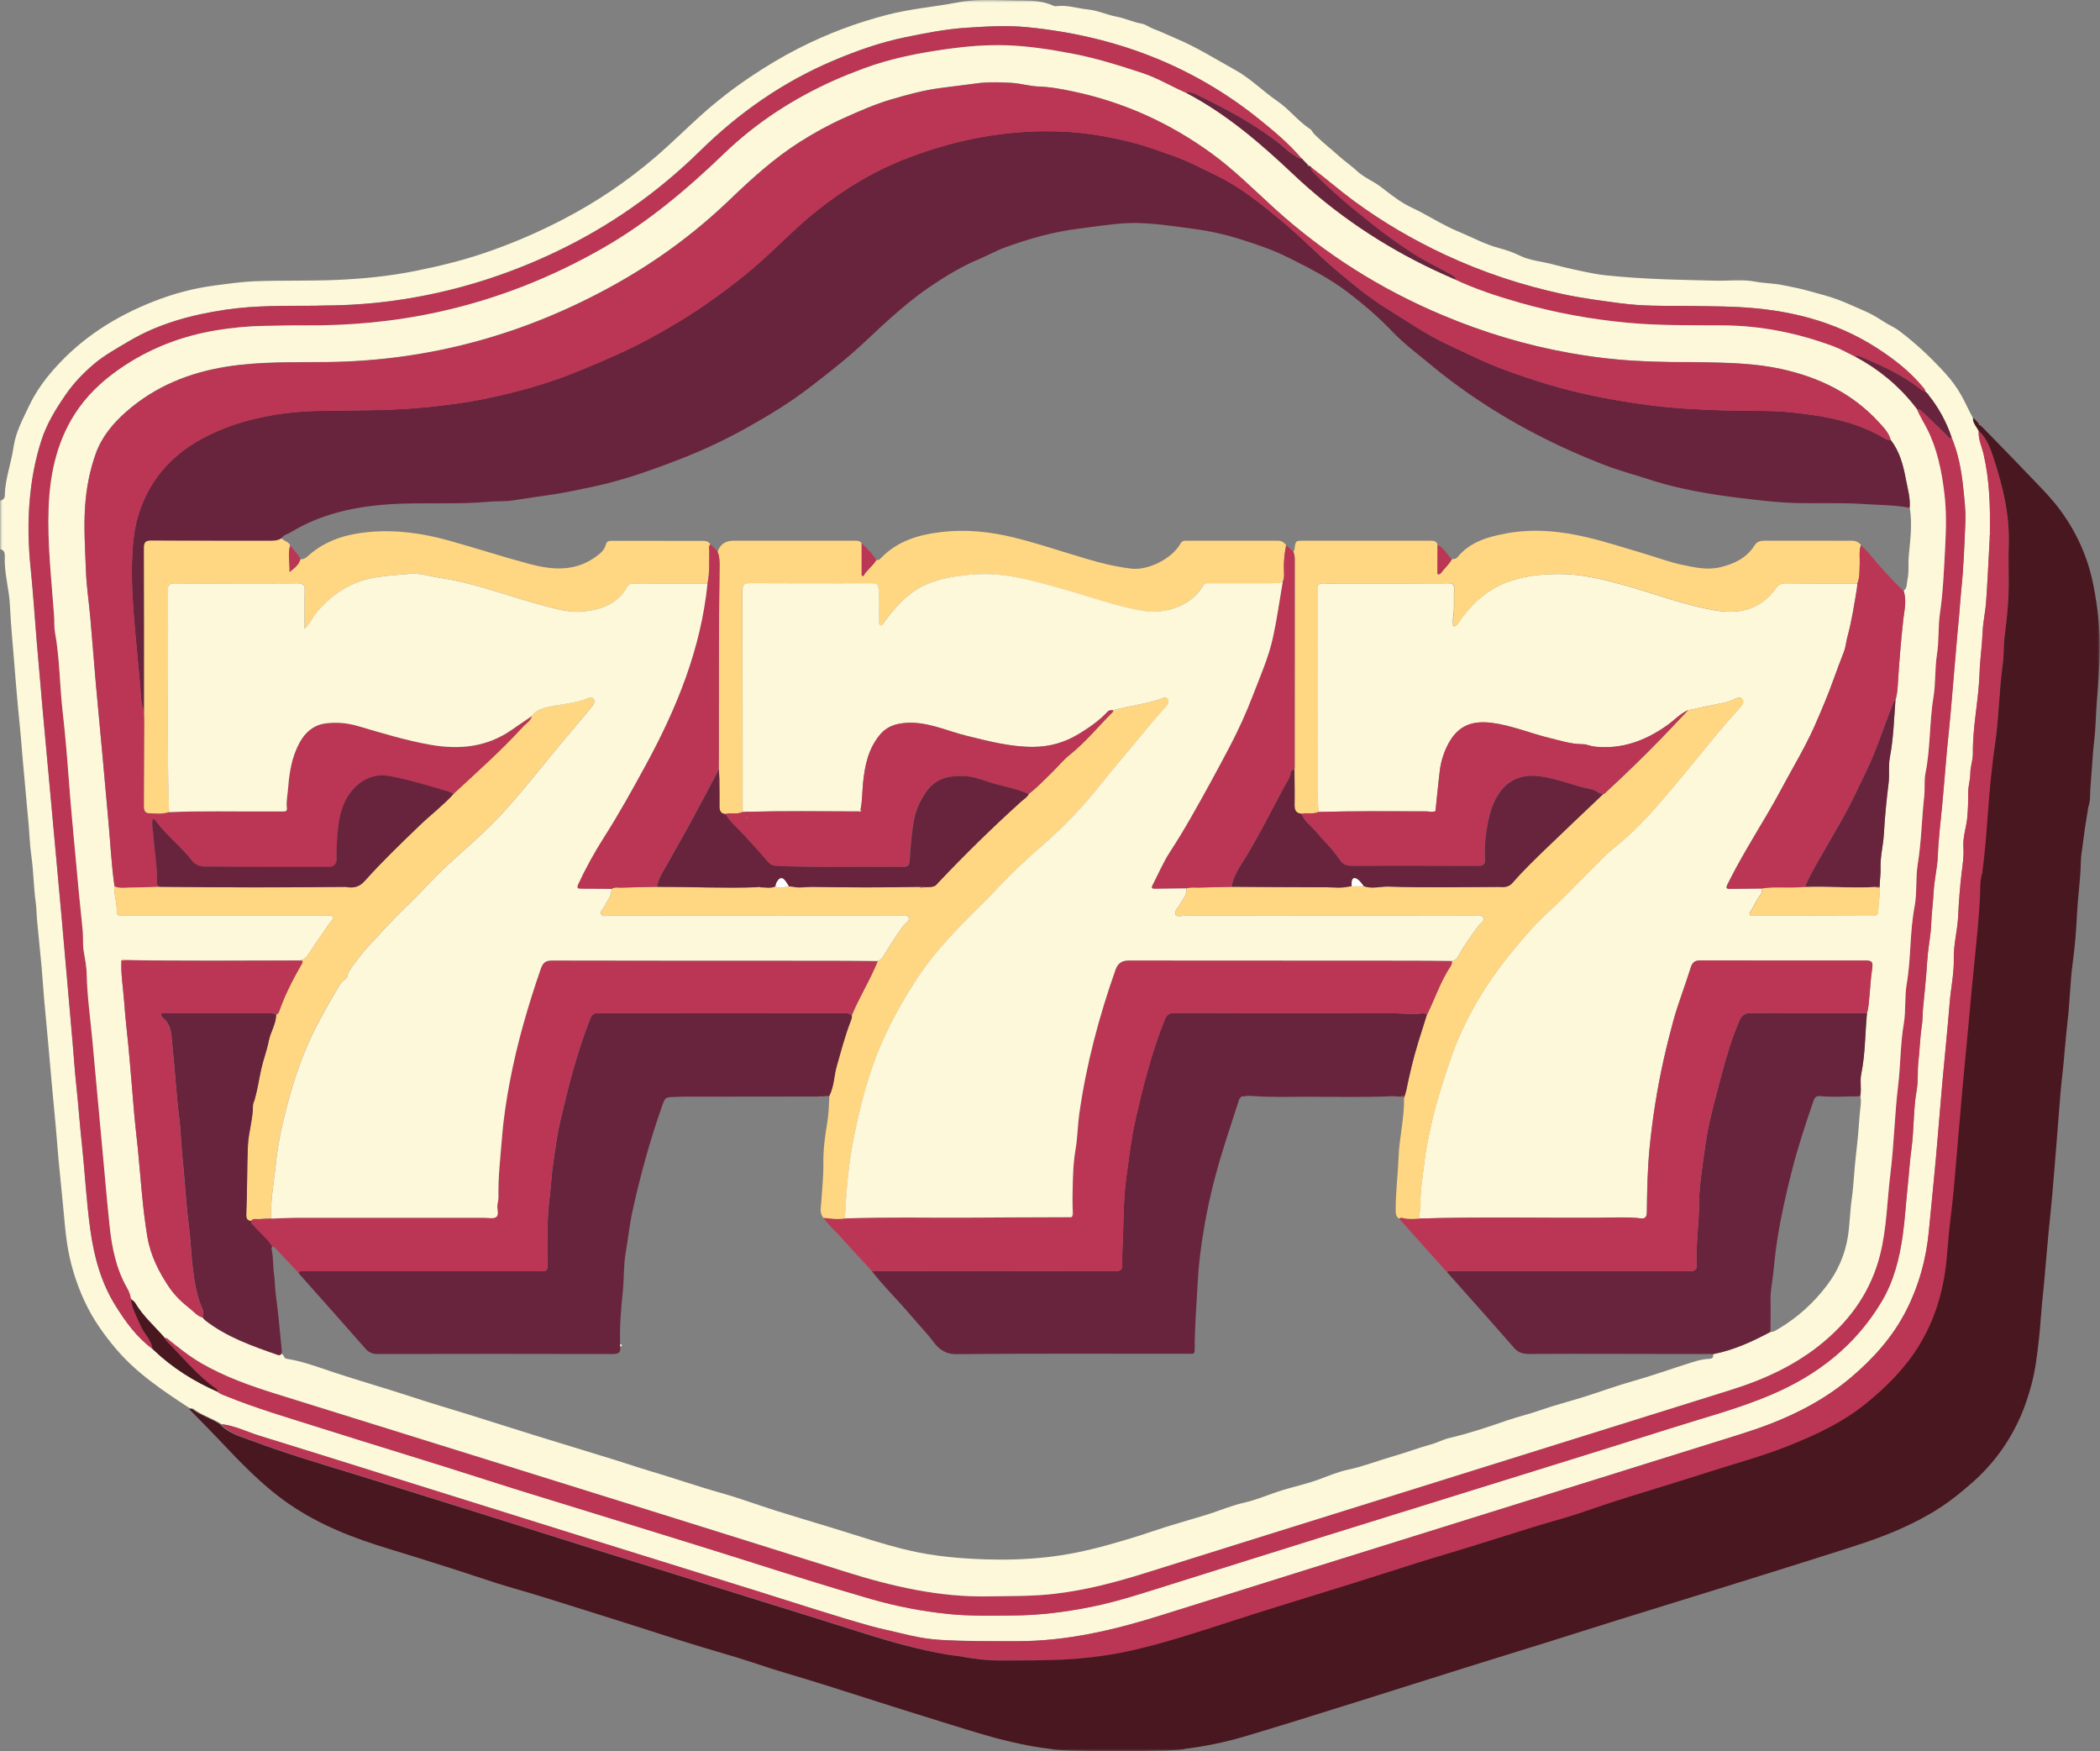 <svg xmlns="http://www.w3.org/2000/svg" width="403" height="336" viewBox="0 0 403 336" fill="none"><rect x="0" y="0" width="403" height="336" fill="#808080" stroke="none"/><g clip-path="url(#clip0_3019_3714)"><mask id="mask0_3019_3714" style="mask-type:luminance" maskUnits="userSpaceOnUse" x="0" y="0" width="403" height="336"><path d="M403 0H0V336H403V0Z" fill="white"></path></mask><g mask="url(#mask0_3019_3714)"><path d="M42.477 273.219C40.765 272.094 38.751 271.56 37.112 270.295C36.993 270.201 36.745 270.276 36.553 270.276C31.435 266.923 26.308 263.56 22.27 258.8C19.881 255.99 17.766 252.991 16.2 249.59C14.571 246.058 13.444 242.376 12.868 238.535C12.511 236.174 12.346 233.775 12.108 231.397C11.815 228.473 11.522 225.559 11.247 222.637C11.055 220.594 10.918 218.551 10.735 216.51C10.451 213.399 10.149 210.279 9.865 207.169C9.691 205.286 9.535 203.393 9.37 201.511C9.077 198.315 8.775 195.13 8.491 191.936C8.308 189.856 8.18 187.776 7.997 185.696C7.722 182.735 7.411 179.784 7.136 176.823C7.017 175.587 7.026 174.34 6.853 173.123C6.441 170.181 6.45 167.202 6.019 164.25C5.726 162.226 5.671 160.166 5.488 158.133C5.205 154.938 4.902 151.752 4.619 148.558C4.454 146.712 4.271 144.866 4.133 143.012C3.904 139.93 3.538 136.866 3.282 133.783C3.108 131.703 2.916 129.623 2.76 127.543C2.458 123.693 2.082 119.842 1.89 115.983C1.735 112.892 0.782 109.893 0.92 106.764C0.947 106.136 0.819 105.499 0.022 105.368V96.028C0.599 95.953 0.92 95.606 0.929 95.016C0.975 91.84 2.165 88.889 2.595 85.797C2.998 82.921 4.371 80.447 5.552 77.927C6.779 75.323 8.464 72.962 10.386 70.788C15.678 64.802 22.179 60.698 29.485 57.831C33.239 56.351 37.13 55.311 41.103 54.786C43.759 54.44 46.414 54.046 49.114 53.953C54.242 53.765 59.378 53.924 64.496 53.709C69.623 53.493 74.732 52.988 79.795 51.966C84.153 51.095 88.447 50.055 92.658 48.641C98.005 46.851 103.178 44.631 108.195 42.017C114.476 38.747 120.308 34.812 125.701 30.194C128.759 27.58 131.606 24.741 134.6 22.052C137.557 19.401 140.698 16.974 143.994 14.754C147.015 12.721 150.118 10.866 153.341 9.226C158.752 6.472 164.401 4.355 170.27 2.837C174.71 1.684 179.279 1.328 183.765 0.467C187.931 -0.339 192.106 0.11 196.263 0.101C198.222 0.101 200.282 0.223 202.15 1.104C202.286 1.169 202.452 1.216 202.589 1.197C204.713 0.879 206.755 1.619 208.833 1.825C210.673 2.003 212.45 2.856 214.29 3.202C215.929 3.502 217.43 4.261 219.078 4.533C219.875 4.664 220.552 5.245 221.348 5.535C222.786 6.06 224.178 6.753 225.588 7.343C229.589 9.001 233.232 11.325 237.005 13.405C239.98 15.035 242.342 17.499 245.116 19.391C247.397 20.947 249.071 23.223 251.379 24.732C251.746 24.966 251.937 25.462 252.258 25.781C253.769 27.28 255.435 28.582 257.018 29.997C258.144 30.999 259.39 31.852 260.489 32.873C261.77 34.063 263.4 34.69 264.792 35.712C266.358 36.864 267.85 38.138 269.562 39.122C270.523 39.675 271.531 40.106 272.501 40.611C274.936 41.895 277.307 43.375 279.844 44.415C282.444 45.483 284.916 46.87 287.69 47.6C289.009 47.947 290.418 48.434 291.719 49.071C293.669 50.018 295.866 50.139 297.935 50.702C300.526 51.395 303.145 51.966 305.781 52.472C307.438 52.791 309.142 52.922 310.826 53.072C316.988 53.606 323.158 53.709 329.339 53.849C331.82 53.906 334.346 53.569 336.754 54.018C338.522 54.355 340.307 54.337 342.065 54.693C343.841 55.049 345.608 55.386 347.347 55.883C349.115 56.379 350.882 56.819 352.63 57.456C354.223 58.037 355.743 58.778 357.299 59.433C358.682 60.014 360.037 60.736 361.291 61.579C362.299 62.263 363.425 62.703 364.395 63.424C367.664 65.86 370.621 68.671 373.368 71.688C374.549 72.99 375.629 74.479 376.453 75.969C377.204 77.318 377.853 78.808 378.622 80.204C378.596 81.216 379.337 81.871 379.731 82.696C379.639 84.251 380.326 85.638 380.664 87.09C381.836 92.102 381.965 97.208 381.882 102.323C381.882 102.417 381.873 102.511 381.864 102.604C381.864 102.839 381.845 103.063 381.836 103.298C381.799 103.363 381.799 103.429 381.836 103.504C381.617 107.495 381.433 111.486 381.159 115.468C381.021 117.388 380.564 119.29 380.491 121.211C380.39 123.843 379.987 126.466 379.904 129.062C379.74 134.261 378.559 139.348 378.622 144.548C378.641 145.841 378.12 147.04 378.129 148.361C378.129 149.588 377.698 150.825 377.717 152.09C377.735 153.645 377.689 155.191 377.552 156.746C377.387 158.695 376.663 160.559 376.801 162.546C376.92 164.222 376.646 165.881 376.453 167.539C376.124 170.284 375.931 173.029 375.794 175.783C375.666 178.5 374.906 181.133 374.961 183.878C375.025 186.716 374.393 189.518 374.174 192.338C373.762 197.482 373.212 202.616 372.754 207.75C372.47 210.907 372.196 214.074 371.948 217.24C371.445 223.592 370.767 229.925 370.163 236.267C369.659 241.618 368.232 246.714 365.805 251.455C363.232 256.495 359.516 260.617 355.257 264.234C349.023 269.518 341.771 272.721 334.118 275.12C315.972 280.798 297.816 286.456 279.66 292.124C260.745 298.035 241.83 303.92 222.923 309.868C213.896 312.707 204.777 314.871 195.255 314.862C190.266 314.862 185.266 314.909 180.286 314.6C177.74 314.44 175.233 313.935 172.742 313.307C170.92 312.847 169.061 312.501 167.249 311.995C159.924 309.953 152.701 307.545 145.44 305.287C134.829 301.989 124.226 298.692 113.624 295.384C102.263 291.834 90.9 288.274 79.538 284.723C69.632 281.622 59.726 278.493 49.801 275.438C47.375 274.689 45.068 273.5 42.504 273.227L42.477 273.219ZM369.861 75.51L369.65 75.285C369.577 75.21 369.514 75.135 369.44 75.06C369.468 74.751 369.266 74.573 369.092 74.358C366.538 71.257 363.425 68.849 360.101 66.713C351.962 61.494 342.935 59.368 333.458 58.899C330.08 58.731 326.693 58.749 323.305 58.684C323.25 58.656 323.186 58.646 323.132 58.684C319.121 58.684 315.102 58.721 311.11 58.197C307.383 57.709 303.648 57.232 299.968 56.435C292.131 54.758 284.559 52.257 277.28 48.856C271.183 46.008 265.387 42.626 259.921 38.625C257.064 36.527 254.391 34.194 251.571 32.058C251.544 31.833 251.37 31.861 251.214 31.852C251.113 31.749 251.013 31.646 250.912 31.543C250.62 31.243 250.335 30.952 250.042 30.652C250.006 30.512 249.932 30.418 249.777 30.418C247.406 27.617 244.613 25.275 241.784 22.989C228.664 12.383 213.622 6.828 197.069 5.198C193.141 4.814 189.221 5.067 185.312 5.319C181.375 5.582 177.475 6.359 173.603 7.156C168.86 8.13 164.3 9.751 159.842 11.643C150.238 15.709 141.805 21.602 134.325 28.947C126.196 36.939 117.012 43.366 106.785 48.247C96.842 52.997 86.451 56.173 75.574 57.672C71.161 58.281 66.73 58.581 62.271 58.599L62.198 58.525L62.125 58.609C61.594 58.618 61.062 58.637 60.532 58.646C54.754 58.693 48.968 58.553 43.237 59.414C36.709 60.389 30.382 62.075 24.605 65.523C22.344 66.872 20 68.146 18.013 69.832C16.008 71.528 14.131 73.468 12.584 75.716C10.698 78.452 8.986 81.225 7.942 84.438C6.761 88.073 6.065 91.802 5.717 95.587C5.305 100.065 5.406 104.553 5.864 109.041C6.349 113.734 6.642 118.447 7.036 123.141C7.402 127.535 7.796 131.928 8.18 136.322C8.555 140.51 8.949 144.698 9.334 148.895C9.636 152.164 9.929 155.435 10.231 158.704C10.762 164.531 11.302 170.35 11.824 176.177C12.144 179.719 12.447 183.26 12.758 186.802C13.142 191.232 13.536 195.664 13.921 200.095C14.168 202.878 14.351 205.679 14.644 208.443C15.037 212.134 15.303 215.844 15.697 219.536C16.283 224.997 16.557 230.497 17.317 235.949C18.041 241.122 19.368 246.058 22.151 250.499C24.102 253.618 26.226 256.58 29.22 258.763C29.311 258.847 29.393 258.922 29.485 259.006C33.092 262.453 37.24 265.03 41.763 267.016C42.303 267.475 42.962 267.662 43.594 267.915C49.215 270.201 55.029 271.888 60.788 273.715C71.665 277.162 82.596 280.441 93.455 283.946C100.047 286.072 106.675 288.058 113.286 290.11C123.028 293.126 132.769 296.106 142.492 299.179C150.687 301.774 158.871 304.388 167.139 306.768C172.01 308.173 176.971 309.119 181.971 309.634C186.009 310.056 190.101 309.943 194.175 309.925C199.275 309.906 204.31 309.278 209.3 308.286C214.528 307.236 219.582 305.55 224.663 303.957C234.395 300.913 244.119 297.839 253.851 294.804C267.465 290.559 281.098 286.335 294.712 282.1C303.246 279.439 311.787 276.807 320.312 274.09C326.839 272.01 333.476 270.286 339.803 267.606C348.657 263.859 356.009 258.2 361.081 249.693C363.416 245.786 364.487 241.468 365.119 237.036C365.548 234.029 365.713 230.974 366.043 227.948C366.318 225.4 366.473 222.852 366.812 220.304C367.316 216.566 367.152 212.752 367.82 209.015C368.131 207.253 367.921 205.435 368.131 203.664C368.396 201.36 368.433 199.027 368.799 196.742C368.991 195.514 368.918 194.297 369.056 193.069C369.303 190.951 369.477 188.824 369.659 186.707C369.77 185.443 369.825 184.168 369.952 182.904C370.154 181.011 370.539 179.137 370.594 177.245C370.658 175.175 370.951 173.142 371.061 171.08C371.179 168.738 371.784 166.443 371.867 164.091C371.985 160.878 372.397 157.683 372.699 154.488C373.157 149.719 373.469 144.933 373.99 140.173C374.393 136.472 374.632 132.753 374.979 129.043C375.281 125.886 375.491 122.718 375.813 119.561C376.032 117.444 376.151 115.29 376.361 113.182C376.81 108.825 376.975 104.459 377.149 100.093C377.24 97.864 376.948 95.615 376.718 93.386C376.38 90.116 375.757 86.902 374.485 83.858C373.469 80.878 371.985 78.161 370.026 75.725C370.062 75.585 369.998 75.519 369.861 75.51Z" fill="#FCF8D9"></path><path d="M379.973 81.551C379.829 81.551 379.754 81.493 379.773 81.34C379.839 81.407 379.906 81.484 379.973 81.551Z" fill="#FCF8D9"></path><path d="M402.958 124.73C402.958 124.73 402.91 124.644 402.891 124.596L402.958 124.558C403.005 124.615 403.005 124.672 402.958 124.73Z" fill="#BB3654"></path><path d="M402.958 123.803C402.958 123.803 402.91 123.716 402.891 123.668C402.891 123.668 402.939 123.64 402.958 123.62C403.005 123.678 403.005 123.746 402.958 123.803Z" fill="#BB3654"></path><path d="M379.727 82.68C381.357 84.16 382.025 86.23 382.676 88.217C384.396 93.482 385.669 98.85 385.477 104.49C385.367 107.75 385.55 111.02 385.422 114.281C385.312 116.979 384.983 119.677 384.653 122.366C384.451 124.024 384.58 125.682 384.341 127.35C383.59 132.634 383.6 137.992 382.777 143.276C382.538 144.794 382.593 146.359 382.52 147.904C381.76 154.341 381.613 160.842 380.726 167.27C380.726 167.354 380.707 167.429 380.707 167.513C380.203 169.088 380.359 170.746 380.268 172.348C379.947 178.043 379.269 183.703 378.739 189.371C378.272 194.383 377.814 199.405 377.328 204.417C376.852 209.307 376.44 214.216 376.02 219.116C375.58 224.204 375.205 229.3 374.554 234.378C374.225 236.898 374.096 239.456 373.831 242.004C373.235 247.748 371.634 253.144 368.649 258.062C365.948 262.494 362.368 266.082 358.376 269.314C353.487 273.268 347.885 275.722 342.144 277.952C339.745 278.889 337.273 279.629 334.82 280.388C330.407 281.737 326.021 283.142 321.617 284.52C317.002 285.962 312.361 287.33 307.774 288.866C305.201 289.729 302.619 290.665 300.028 291.396C292.658 293.466 285.425 295.959 278.083 298.113C272.122 299.866 266.226 301.833 260.303 303.678C253.719 305.73 247.109 307.735 240.535 309.815C233.101 312.167 225.74 314.762 218.15 316.533C214.589 317.366 210.972 317.919 207.3 318.237C202.475 318.649 197.66 318.565 192.835 318.612C190.015 318.64 187.241 318.237 184.467 317.788C183.753 317.675 183.03 317.638 182.324 317.516C176.941 316.598 171.685 315.165 166.476 313.515C157.202 310.574 147.908 307.698 138.616 304.812C129.369 301.927 120.112 299.059 110.856 296.174C104.905 294.32 98.963 292.427 93.021 290.562C86.383 288.482 79.746 286.412 73.108 284.342C64.95 281.794 56.719 279.48 48.699 276.481C46.538 275.675 44.176 275.076 42.482 273.249C45.046 273.521 47.353 274.711 49.779 275.46C59.704 278.514 69.61 281.643 79.517 284.745C90.879 288.295 102.241 291.865 113.603 295.406C124.205 298.713 134.807 302.011 145.418 305.309C152.679 307.567 159.903 309.974 167.226 312.017C169.04 312.523 170.898 312.879 172.721 313.328C175.21 313.957 177.728 314.462 180.265 314.621C185.245 314.94 190.244 314.884 195.234 314.884C204.747 314.884 213.875 312.729 222.902 309.89C241.799 303.94 260.724 298.057 279.639 292.146C297.794 286.477 315.95 280.828 334.096 275.142C341.741 272.743 349.002 269.538 355.236 264.255C359.502 260.639 363.211 256.516 365.783 251.476C368.209 246.735 369.629 241.639 370.141 236.289C370.746 229.946 371.423 223.614 371.927 217.261C372.183 214.095 372.449 210.928 372.733 207.77C373.191 202.636 373.739 197.502 374.151 192.359C374.381 189.53 375.003 186.738 374.939 183.9C374.874 181.155 375.643 178.522 375.772 175.805C375.9 173.05 376.101 170.296 376.431 167.56C376.633 165.903 376.898 164.244 376.78 162.567C376.642 160.58 377.356 158.717 377.53 156.768C377.667 155.212 377.713 153.667 377.694 152.111C377.685 150.838 378.116 149.601 378.106 148.382C378.106 147.062 378.619 145.862 378.601 144.57C378.537 139.37 379.718 134.283 379.883 129.083C379.966 126.488 380.369 123.865 380.469 121.233C380.542 119.312 381.009 117.41 381.138 115.489C381.421 111.507 381.595 107.516 381.815 103.525C381.833 103.506 381.87 103.469 381.87 103.469C381.87 103.422 381.842 103.366 381.824 103.319C381.824 103.085 381.842 102.86 381.842 102.626C381.87 102.598 381.907 102.57 381.907 102.541C381.907 102.476 381.879 102.41 381.861 102.345C381.943 97.22 381.815 92.123 380.643 87.111C380.304 85.65 379.617 84.272 379.709 82.717L379.727 82.68Z" fill="#BB3654"></path><path d="M386.355 150.059C386.511 151.108 387.244 150.893 387.857 150.921C388.095 150.93 388.461 150.799 388.516 151.164C388.571 151.511 388.259 151.745 387.967 151.782C387.426 151.857 386.795 152.063 386.355 151.623C385.943 151.221 386.118 150.649 386.355 150.059Z" fill="#491720"></path><path d="M389.514 152.776C389.239 152.748 388.956 152.654 388.973 152.336C388.992 151.868 389.376 151.868 389.716 151.868C389.999 151.868 390.255 151.952 390.182 152.327C390.119 152.682 389.834 152.776 389.514 152.776Z" fill="#491720"></path><path d="M380.706 167.51C380.706 167.423 380.725 167.346 380.725 167.26C380.744 167.317 380.763 167.375 380.763 167.442C380.763 167.442 380.725 167.49 380.697 167.518L380.706 167.51Z" fill="#69243D"></path><path d="M374.508 83.887C375.79 86.932 376.403 90.145 376.741 93.415C376.971 95.645 377.264 97.893 377.172 100.123C376.998 104.489 376.833 108.855 376.384 113.212C376.165 115.319 376.055 117.464 375.836 119.591C375.514 122.748 375.304 125.915 375.002 129.072C374.655 132.773 374.416 136.502 374.013 140.202C373.492 144.961 373.18 149.749 372.722 154.518C372.42 157.713 372.008 160.907 371.89 164.121C371.807 166.472 371.202 168.768 371.084 171.11C370.983 173.171 370.69 175.214 370.617 177.274C370.553 179.167 370.168 181.05 369.975 182.933C369.839 184.198 369.793 185.472 369.683 186.737C369.491 188.863 369.317 190.981 369.079 193.098C368.941 194.316 369.015 195.534 368.822 196.77C368.456 199.056 368.428 201.389 368.154 203.694C367.953 205.456 368.154 207.274 367.843 209.044C367.175 212.782 367.339 216.595 366.835 220.333C366.487 222.882 366.341 225.43 366.066 227.978C365.737 231.004 365.571 234.058 365.142 237.066C364.51 241.506 363.43 245.816 361.104 249.723C356.032 258.22 348.689 263.878 339.826 267.636C333.501 270.315 326.862 272.039 320.335 274.119C311.81 276.827 303.278 279.469 294.735 282.129C281.112 286.374 267.489 290.589 253.874 294.833C244.142 297.868 234.418 300.933 224.686 303.987C219.605 305.579 214.551 307.265 209.323 308.314C204.333 309.317 199.298 309.935 194.198 309.954C190.124 309.973 186.032 310.085 181.994 309.664C176.985 309.149 172.024 308.193 167.162 306.797C158.904 304.418 150.719 301.804 142.515 299.209C132.792 296.136 123.042 293.156 113.309 290.139C106.699 288.087 100.07 286.102 93.478 283.975C82.61 280.48 71.688 277.201 60.811 273.745C55.052 271.918 49.238 270.222 43.617 267.945C42.985 267.692 42.326 267.505 41.786 267.046C41.758 266.756 41.648 266.54 41.401 266.372C37.922 263.953 35.267 260.647 32.31 257.658C32.044 257.396 31.724 257.152 31.669 256.731C31.989 256.619 32.145 256.853 32.356 257.021C34.361 258.623 36.366 260.235 38.581 261.519C43.095 264.132 47.975 265.865 52.919 267.411C65.627 271.384 78.344 275.318 91.052 279.291C114.747 286.692 138.45 294.065 162.126 301.523C171.154 304.371 180.273 306.479 189.794 306.282C193.97 306.198 198.144 306.282 202.311 305.794C208.216 305.101 213.947 303.622 219.623 301.841C235.985 296.707 252.363 291.601 268.734 286.486C289.865 279.881 310.986 273.285 332.118 266.671C338.628 264.629 344.761 261.837 350.063 257.358C355.327 252.908 359.09 247.503 360.812 240.607C362.074 235.52 362.12 230.32 362.762 225.177C363.457 219.565 363.567 213.878 364.245 208.257C364.721 204.303 364.666 200.303 365.334 196.368C365.755 193.876 365.462 191.271 365.884 188.826C366.735 183.889 366.46 178.858 367.394 173.958C367.907 171.269 367.567 168.534 368.007 165.798C368.704 161.488 368.776 157.085 369.252 152.729C369.417 151.258 369.206 149.758 369.491 148.335C370.461 143.5 370.232 138.544 371.029 133.691C371.469 131.031 371.267 128.305 371.688 125.616C372.1 122.982 371.89 120.247 372.274 117.633C372.896 113.408 373.043 109.164 373.272 104.92C373.464 101.425 373.528 97.912 373.089 94.427C372.558 90.22 371.715 86.089 369.793 82.285C369.151 81.03 368.382 79.84 367.852 78.519C368.218 78.472 368.502 78.612 368.768 78.865C370.378 80.43 371.999 81.985 373.629 83.531C373.858 83.746 373.995 84.327 374.499 83.878L374.508 83.887Z" fill="#BB3654"></path><path d="M29.261 258.782C26.267 256.6 24.143 253.639 22.193 250.519C19.409 246.078 18.082 241.131 17.358 235.969C16.599 230.517 16.333 225.027 15.738 219.556C15.335 215.864 15.079 212.155 14.685 208.463C14.383 205.69 14.2 202.898 13.962 200.116C13.577 195.684 13.184 191.253 12.799 186.821C12.488 183.28 12.186 179.738 11.865 176.197C11.343 170.37 10.803 164.552 10.272 158.725C9.97 155.455 9.677 152.185 9.375 148.915C8.99 144.727 8.597 140.54 8.221 136.343C7.828 131.949 7.443 127.554 7.077 123.161C6.683 118.458 6.39 113.745 5.905 109.061C5.438 104.573 5.337 100.086 5.758 95.607C6.106 91.832 6.802 88.094 7.983 84.459C9.027 81.245 10.739 78.481 12.625 75.736C14.172 73.488 16.049 71.558 18.054 69.853C20.041 68.166 22.385 66.892 24.646 65.543C30.433 62.095 36.75 60.418 43.278 59.435C49.009 58.573 54.795 58.713 60.573 58.666C61.104 58.666 61.635 58.638 62.166 58.629L62.239 58.657L62.312 58.629C66.762 58.61 71.193 58.31 75.615 57.702C86.501 56.203 96.884 53.027 106.827 48.276C117.044 43.395 126.228 36.969 134.366 28.977C141.846 21.622 150.279 15.739 159.883 11.673C164.35 9.78 168.901 8.169 173.644 7.185C177.516 6.389 181.407 5.611 185.353 5.349C189.264 5.096 193.173 4.843 197.11 5.227C213.663 6.848 228.696 12.404 241.825 23.018C244.654 25.304 247.438 27.647 249.809 30.448C249.379 30.532 249.122 30.204 248.792 30.026C247.263 29.211 246.101 27.918 244.728 26.897C239.967 23.346 234.757 20.601 229.447 18.053C228.88 17.781 228.275 17.613 227.634 17.828C224.805 16.591 222.141 14.98 219.211 14.006C214.697 12.516 210.184 11.101 205.495 10.23C201.358 9.462 197.228 8.806 193.017 8.684C189.318 8.581 185.656 8.872 181.985 9.378C176.436 10.146 170.952 11.204 165.678 13.172C163.793 13.875 161.916 14.605 160.066 15.439C152.302 18.915 145.207 23.496 139.035 29.427C131.867 36.313 124.341 42.674 115.726 47.602C105.829 53.27 95.345 57.392 84.249 59.838C75.716 61.711 67.064 62.508 58.33 62.423C55.931 62.395 53.541 62.48 51.142 62.517C51.069 62.517 50.996 62.517 50.913 62.517C47.727 62.564 44.56 62.864 41.428 63.388C35.221 64.428 29.398 66.583 24.06 70.059C20.654 72.27 17.587 74.912 15.216 78.21C11.123 83.906 9.613 90.511 9.357 97.472C9.1 104.451 9.924 111.375 10.419 118.308C10.492 119.273 10.391 120.265 10.565 121.212C11.481 126.243 11.481 131.377 12.039 136.446C12.488 140.484 12.863 144.549 13.156 148.625C13.687 156.026 14.465 163.4 15.115 170.792C15.344 173.462 15.683 176.122 15.912 178.792C16.013 180.001 15.884 181.2 16.077 182.4C16.315 183.879 16.626 185.369 16.663 186.858C16.754 191.084 17.34 195.272 17.743 199.459C18.302 205.372 18.814 211.292 19.373 217.204C19.94 223.191 20.426 229.197 21.057 235.173C21.506 239.371 22.321 243.464 24.454 247.166C24.82 247.802 25.058 248.477 25.168 249.199C25.351 251.109 26.34 252.712 27.063 254.426C27.704 255.934 29.096 257.04 29.297 258.782H29.261Z" fill="#BB3654"></path><path d="M251.576 32.069C254.396 34.205 257.069 36.538 259.926 38.637C265.383 42.637 271.179 46.019 277.285 48.867C284.564 52.268 292.145 54.76 299.973 56.447C303.653 57.234 307.388 57.712 311.115 58.208C315.107 58.733 319.126 58.705 323.137 58.695C323.191 58.695 323.255 58.695 323.31 58.695C326.697 58.761 330.085 58.742 333.463 58.911C342.939 59.37 351.967 61.497 360.106 66.724C363.43 68.86 366.552 71.268 369.098 74.369C369.271 74.575 369.473 74.763 369.445 75.072C369.133 75.072 368.868 74.959 368.612 74.753C365.106 71.915 361.049 70.116 356.947 68.42C356.618 68.289 356.307 68.177 355.996 68.448C354.622 67.783 353.294 67.005 351.885 66.481C345.018 63.914 337.941 62.48 330.607 62.443C324.537 62.405 318.457 62.508 312.397 61.946C305.383 61.291 298.481 60.035 291.696 58.114C287.384 56.897 283.126 55.491 279.052 53.58C279.198 53.524 279.501 53.552 279.226 53.261C278.85 52.859 278.357 52.653 277.89 52.39C275.491 51.069 273.01 49.889 270.73 48.371C268.295 46.75 265.887 45.064 263.589 43.228C259.67 40.108 255.769 36.978 252.29 33.344C251.952 32.987 251.521 32.678 251.576 32.088V32.069Z" fill="#BB3654"></path><path d="M251.576 32.069C251.521 32.659 251.951 32.968 252.29 33.324C255.77 36.959 259.67 40.089 263.588 43.208C265.895 45.045 268.294 46.731 270.73 48.352C273 49.87 275.491 51.05 277.889 52.371C278.355 52.624 278.85 52.839 279.225 53.242C279.501 53.533 279.198 53.505 279.052 53.561C277.733 52.971 276.415 52.39 275.106 51.781C265.209 47.096 256.173 41.025 248.18 33.465C241.853 27.488 235.325 21.857 227.598 17.829C228.238 17.613 228.834 17.782 229.41 18.053C234.73 20.602 239.931 23.347 244.692 26.897C246.064 27.919 247.236 29.212 248.756 30.027C249.085 30.205 249.351 30.532 249.773 30.448C249.865 30.523 249.955 30.598 250.047 30.682C250.34 30.982 250.624 31.273 250.917 31.572C250.945 31.741 250.844 32.05 251.219 31.882C251.366 31.891 251.548 31.863 251.576 32.088V32.069Z" fill="#69243D"></path><path d="M356.005 68.439C356.316 68.168 356.636 68.28 356.956 68.411C361.058 70.116 365.105 71.915 368.621 74.744C368.877 74.95 369.134 75.053 369.454 75.063C369.528 75.138 369.592 75.213 369.664 75.288C369.738 75.363 369.802 75.438 369.875 75.513L369.903 75.541C369.958 75.616 370.013 75.681 370.067 75.756C372.026 78.192 373.52 80.9 374.526 83.888C374.022 84.338 373.895 83.757 373.656 83.542C372.026 81.996 370.415 80.431 368.795 78.876C368.529 78.623 368.246 78.473 367.88 78.529C367.815 78.445 367.76 78.361 367.696 78.276L367.678 78.258C367.678 78.023 367.578 77.883 367.357 77.836C364.217 73.892 360.418 70.8 356.014 68.449L356.005 68.439Z" fill="#69243D"></path><path d="M29.261 258.783C29.059 257.04 27.668 255.935 27.027 254.426C26.304 252.722 25.315 251.12 25.132 249.199C25.416 249.452 25.773 249.648 25.956 249.957C27.485 252.544 29.746 254.483 31.678 256.722C31.733 257.143 32.053 257.388 32.319 257.65C35.276 260.638 37.931 263.945 41.41 266.362C41.657 266.531 41.767 266.746 41.795 267.037C37.272 265.051 33.125 262.475 29.517 259.027C29.426 258.942 29.352 258.867 29.261 258.783Z" fill="#491720"></path><path d="M251.224 31.863C250.843 32.041 250.955 31.732 250.917 31.554C251.02 31.657 251.122 31.76 251.224 31.863Z" fill="#BB3654"></path><path d="M370.055 75.761C369.998 75.684 369.941 75.617 369.884 75.54C370.027 75.54 370.083 75.617 370.055 75.761Z" fill="#BB3654"></path><path d="M323.313 58.696C323.257 58.696 323.192 58.696 323.136 58.696C323.201 58.668 323.257 58.668 323.313 58.696Z" fill="#FFD783"></path><path d="M62.306 58.635L62.227 58.665L62.148 58.635L62.227 58.545L62.306 58.635Z" fill="#FFD783"></path><path d="M381.87 102.315C381.889 102.383 381.918 102.45 381.918 102.517C381.918 102.546 381.87 102.575 381.851 102.604C381.851 102.508 381.861 102.412 381.87 102.315Z" fill="#FFD783"></path><path d="M381.833 103.29C381.853 103.338 381.872 103.386 381.882 103.444C381.882 103.444 381.844 103.482 381.825 103.501C381.795 103.424 381.795 103.357 381.833 103.29Z" fill="#FFD783"></path><path d="M250.066 30.67C249.971 30.593 249.886 30.516 249.791 30.43C249.953 30.43 250.028 30.516 250.066 30.67Z" fill="#BB3654"></path><path d="M31.687 256.722C29.756 254.482 27.494 252.552 25.965 249.957C25.782 249.648 25.416 249.451 25.141 249.199C25.031 248.478 24.793 247.802 24.427 247.165C22.294 243.465 21.47 239.361 21.03 235.173C20.399 229.187 19.923 223.192 19.346 217.204C18.778 211.293 18.274 205.371 17.716 199.46C17.313 195.263 16.727 191.085 16.636 186.859C16.608 185.369 16.297 183.88 16.05 182.4C15.857 181.201 15.986 180.001 15.885 178.793C15.656 176.122 15.326 173.462 15.088 170.792C14.438 163.4 13.66 156.026 13.129 148.625C12.836 144.56 12.47 140.493 12.012 136.446C11.444 131.377 11.454 126.243 10.538 121.212C10.364 120.266 10.465 119.273 10.392 118.308C9.897 111.366 9.073 104.442 9.33 97.472C9.577 90.511 11.097 83.906 15.189 78.21C17.56 74.903 20.637 72.27 24.033 70.059C29.371 66.583 35.194 64.429 41.401 63.389C44.533 62.864 47.7 62.564 50.887 62.517C50.96 62.517 51.033 62.517 51.116 62.517C53.514 62.48 55.913 62.396 58.303 62.424C67.037 62.517 75.689 61.721 84.222 59.838C95.319 57.402 105.792 53.27 115.699 47.602C124.314 42.674 131.84 36.322 139.009 29.427C145.18 23.497 152.276 18.915 160.039 15.44C161.879 14.615 163.766 13.884 165.652 13.172C170.935 11.196 176.41 10.146 181.958 9.378C185.619 8.872 189.291 8.582 192.99 8.685C197.192 8.807 201.331 9.453 205.469 10.231C210.157 11.102 214.679 12.526 219.184 14.006C222.123 14.971 224.788 16.592 227.608 17.829C235.325 21.857 241.854 27.488 248.189 33.465C256.19 41.026 265.218 47.096 275.116 51.781C276.424 52.399 277.743 52.971 279.062 53.561C283.135 55.472 287.393 56.868 291.705 58.095C298.49 60.016 305.392 61.281 312.406 61.927C318.467 62.489 324.546 62.386 330.617 62.424C337.959 62.461 345.027 63.904 351.894 66.462C353.313 66.986 354.64 67.773 356.005 68.429C360.408 70.771 364.208 73.872 367.348 77.817C367.459 77.957 367.558 78.098 367.669 78.238L367.687 78.257C367.751 78.341 367.806 78.425 367.871 78.51C368.401 79.831 369.17 81.021 369.811 82.276C371.743 86.08 372.586 90.211 373.107 94.418C373.546 97.903 373.482 101.416 373.29 104.911C373.062 109.155 372.906 113.399 372.292 117.624C371.907 120.238 372.128 122.974 371.706 125.606C371.285 128.295 371.486 131.021 371.048 133.682C370.251 138.535 370.48 143.491 369.51 148.325C369.225 149.75 369.427 151.248 369.271 152.72C368.795 157.067 368.721 161.48 368.026 165.789C367.586 168.524 367.925 171.261 367.413 173.949C366.478 178.859 366.753 183.88 365.902 188.818C365.481 191.263 365.774 193.858 365.352 196.359C364.684 200.294 364.738 204.294 364.263 208.247C363.585 213.86 363.476 219.556 362.779 225.168C362.139 230.311 362.093 235.521 360.829 240.599C359.118 247.493 355.354 252.889 350.08 257.349C344.78 261.828 338.636 264.629 332.136 266.662C311.014 273.277 289.883 279.871 268.752 286.477C252.382 291.592 236.002 296.688 219.642 301.832C213.965 303.612 208.243 305.102 202.328 305.786C198.172 306.273 193.988 306.189 189.813 306.273C180.291 306.469 171.172 304.361 162.145 301.513C138.468 294.056 114.765 286.673 91.07 279.281C78.362 275.31 65.645 271.374 52.937 267.402C47.993 265.856 43.114 264.132 38.6 261.509C36.384 260.226 34.379 258.614 32.374 257.012C32.163 256.843 32.008 256.609 31.687 256.722ZM360.729 170.239C360.738 170.192 360.729 170.136 360.711 170.089C360.72 168.881 360.93 167.7 360.884 166.473C360.811 164.309 361.397 162.191 361.517 160.027C361.69 156.758 362.019 153.497 362.422 150.246C362.633 148.588 362.359 146.893 362.67 145.29C363.375 141.665 363.457 138.001 363.741 134.348C364.043 133.373 364.144 132.371 364.199 131.368C364.437 127.228 364.794 123.105 365.233 118.982C365.435 117.147 365.956 115.226 365.307 113.343C366.039 112.828 365.884 111.994 366.039 111.263C366.387 109.698 366.158 108.096 366.314 106.522C366.598 103.496 367.01 100.47 366.488 97.425C366.662 95.57 366.112 93.8 365.774 92.019C365.27 89.303 364.583 86.614 362.816 84.384C362.45 82.979 361.462 81.986 360.536 80.983C355.474 75.456 349.092 72.401 341.96 70.809C336.879 69.675 331.715 69.581 326.542 69.478C326.46 69.478 326.377 69.478 326.286 69.478L324.702 69.46C324.629 69.46 324.555 69.46 324.473 69.46C324.244 69.46 324.006 69.46 323.777 69.46C323.713 69.422 323.64 69.422 323.575 69.46C319.208 69.46 314.85 69.357 310.501 68.963C307.352 68.682 304.23 68.242 301.126 67.689C292.831 66.209 284.802 63.792 277.001 60.531C265.062 55.547 254.24 48.736 244.591 39.995C240.617 36.388 236.826 32.566 232.478 29.408C224.475 23.6 215.714 19.618 206.11 17.576C203.857 17.098 201.605 16.657 199.271 16.583C197.567 16.526 195.884 15.992 194.153 15.889C192.212 15.777 190.28 15.711 188.339 15.87C188.284 15.777 188.229 15.796 188.183 15.88C185.602 16.208 183.019 16.536 180.447 16.873C177.243 17.285 174.138 18.147 171.053 19.047C167.959 19.946 165.028 21.248 162.072 22.569C159.086 23.899 156.258 25.464 153.512 27.197C148.549 30.336 144.218 34.28 139.98 38.346C133.369 44.679 126.072 50.048 118.125 54.488C100.922 64.101 82.556 69.197 62.908 69.441C56.426 69.525 49.925 69.3 43.471 70.331C36.302 71.474 29.774 74.097 24.216 78.969C21.699 81.18 19.538 83.766 18.384 86.96C17.212 90.221 16.553 93.631 16.315 97.154C16.041 101.285 16.334 105.389 16.48 109.502C16.59 112.547 17.066 115.582 17.331 118.617C17.707 122.908 18.027 127.209 18.412 131.508C18.806 135.959 19.245 140.4 19.648 144.85C20.032 149.057 20.39 153.263 20.783 157.47C21.177 161.658 21.36 165.864 21.964 170.033C21.836 171.71 22.523 173.312 22.395 174.989C22.358 175.448 22.706 175.663 23.145 175.663C23.64 175.663 24.134 175.682 24.628 175.682C37.272 175.682 49.925 175.673 62.569 175.682C62.999 175.682 63.604 175.429 63.823 175.897C64.08 176.423 63.476 176.779 63.219 177.172C62.056 178.896 60.811 180.554 59.703 182.306C59.099 183.261 58.605 184.217 57.332 184.274C46.346 184.302 35.359 184.386 24.381 184.199C24.015 184.058 23.64 183.908 23.301 184.264C23.164 186.897 23.621 189.501 23.814 192.115C24.088 195.881 24.573 199.638 24.885 203.413C25.132 206.431 25.416 209.447 25.645 212.464C25.846 215.078 26.176 217.71 26.441 220.324C27.009 225.993 27.329 231.689 28.282 237.31C28.886 240.908 30.506 244.074 32.466 246.969C33.509 248.515 34.992 249.929 36.531 251.129C37.272 251.7 37.858 252.505 38.829 252.73C39.03 252.947 39.186 253.171 39.424 253.368C43.581 256.572 48.415 258.259 53.258 259.944C53.523 260.038 53.78 260.075 53.935 259.748C54.521 259.776 54.384 260.591 54.988 260.685C58.11 261.163 61.059 262.305 64.034 263.289C69.079 264.956 74.197 266.4 79.241 268.068C82.803 269.248 86.41 270.288 89.99 271.403C94.192 272.715 98.386 274.063 102.588 275.366C107.697 276.949 112.815 278.495 117.923 280.069C120.139 280.753 122.327 281.511 124.543 282.167C129.167 283.526 133.716 285.128 138.359 286.43C141.893 287.424 145.353 288.716 148.86 289.821C152.366 290.927 155.892 291.976 159.417 293.045C164.489 294.58 169.497 296.323 174.679 297.514C179.513 298.619 184.393 299.021 189.3 299.181C193.091 299.302 196.872 299.181 200.663 298.778C204.745 298.347 208.719 297.495 212.656 296.398C215.503 295.602 218.342 294.758 221.134 293.803C224.613 292.614 228.165 291.657 231.681 290.571C234.025 289.841 236.296 288.856 238.695 288.313C240.956 287.798 243.09 286.898 245.277 286.168C247.932 285.278 250.688 284.753 253.325 283.76C255.064 283.104 256.804 282.374 258.607 281.989C261.694 281.333 264.623 280.172 267.645 279.31C269.952 278.645 272.213 277.783 274.529 277.145C275.784 276.808 276.919 276.171 278.173 275.881C281.863 275.018 285.46 273.82 289.04 272.574C291.22 271.815 293.472 271.309 295.661 270.532C298.37 269.575 301.163 268.882 303.909 268.021C307.151 266.999 310.355 265.819 313.623 264.9C316.837 264.001 319.968 262.877 323.145 261.865C324.775 261.35 326.368 260.76 328.08 260.694C328.757 260.666 328.812 260.301 328.776 259.785C332.667 259.026 336.237 257.396 339.726 255.532C340.385 255.579 340.88 255.194 341.401 254.885C344.99 252.75 348.04 249.967 350.575 246.641C352.644 243.924 354.026 240.823 354.595 237.384C354.988 234.977 355.007 232.531 355.345 230.124C355.748 227.248 355.831 224.353 356.178 221.477C356.49 218.91 356.701 216.324 356.892 213.748C356.975 212.614 357.249 211.48 357.021 210.337L356.975 210.253C357.249 208.885 356.874 207.451 357.149 206.122C357.946 202.243 357.891 198.289 358.266 194.373C358.577 193.445 358.596 192.48 358.697 191.525C358.888 189.707 358.953 187.88 359.227 186.081C359.447 184.629 359.319 184.302 357.973 184.292C347.398 184.292 336.824 184.311 326.24 184.274C325.196 184.274 324.747 184.676 324.454 185.622C323.383 189.089 322.037 192.462 321.076 195.965C320.417 198.393 319.804 200.827 319.254 203.291C318.009 208.876 317.112 214.534 316.553 220.202C316.15 224.306 316.068 228.485 316.022 232.625C316.014 233.441 315.665 233.844 315.024 233.769C312.031 233.431 309.037 233.637 306.052 233.647C294.836 233.684 283.611 233.46 272.397 233.787C272.268 232.887 272.634 232.016 272.597 231.127C272.478 228.316 273.055 225.561 273.357 222.788C273.596 220.549 274.09 218.329 274.566 216.118C275.491 211.799 276.855 207.62 278.265 203.433C280.929 195.553 285.149 188.657 290.359 182.325C292.575 179.627 294.855 177.003 297.445 174.652C300 172.338 302.353 169.799 304.816 167.382C306.483 165.742 308.067 163.972 309.888 162.529C314.585 158.818 318.384 154.228 322.212 149.656C324.802 146.565 327.311 143.407 329.902 140.315C331.248 138.704 332.685 137.158 334.059 135.565C334.416 135.153 334.754 134.619 334.324 134.103C333.939 133.654 333.418 133.869 332.951 134.085C332.264 134.413 331.568 134.694 330.808 134.835C328.501 135.275 326.213 135.79 323.915 136.277C322.367 136.971 321.232 138.254 319.868 139.209C315.665 142.161 311.17 143.809 306.006 143.257C305.21 143.173 304.468 142.779 303.726 142.789C301.529 142.789 299.478 142.114 297.381 141.609C293.665 140.709 290.076 139.181 286.286 138.694C282.037 138.151 279.446 139.538 277.669 143.229C276.956 144.7 276.488 146.264 276.297 147.895C275.975 150.462 275.738 153.038 275.473 155.614L275.408 155.642C274.859 155.895 274.282 155.68 273.723 155.68C266.821 155.661 259.917 155.596 253.013 155.792C252.941 154.556 252.803 153.319 252.803 152.083C252.785 139.36 252.803 126.646 252.803 113.923C252.803 113.614 252.803 113.305 252.803 112.987C252.803 112.219 253.151 111.881 253.938 111.919C255.119 111.975 256.291 111.937 257.472 111.937C264.284 111.937 271.087 111.956 277.899 111.909C278.814 111.909 279.098 112.172 279.043 113.09C278.97 114.41 279.062 115.732 278.997 117.053C278.951 117.896 278.759 118.739 278.814 119.601C278.832 119.836 278.85 120.117 279.108 120.154C279.244 120.173 279.446 120.004 279.564 119.882C279.73 119.723 279.849 119.517 279.976 119.329C282.202 116.088 284.958 113.474 288.574 111.947C292.026 110.495 295.725 110.12 299.377 110.129C303.543 110.139 307.618 111.15 311.645 112.256C317.606 113.886 323.402 116.2 329.517 117.166C333.995 117.868 337.996 116.809 340.816 112.837C341.319 112.135 341.868 111.9 342.72 111.909C347.28 111.956 351.848 111.937 356.408 111.937C356.399 112.21 356.408 112.481 356.362 112.753C355.84 115.966 355.345 119.179 354.484 122.328C354.247 123.199 354.192 124.163 353.862 125.016C353.194 126.749 352.516 128.492 351.903 130.225C350.841 133.223 349.605 136.118 348.342 139.013C347.087 141.88 345.577 144.625 344.048 147.361C342.464 150.19 340.989 153.075 339.342 155.858C336.659 160.411 333.875 164.899 331.522 169.649C331.202 170.286 331.22 170.548 331.989 170.539C334.04 170.501 336.091 170.482 338.142 170.464C338.106 170.838 338.198 171.241 337.913 171.57C337.107 172.516 336.704 173.714 336.009 174.727C335.496 175.476 335.707 175.691 336.559 175.691C344.148 175.673 351.738 175.682 359.328 175.71C360.069 175.71 360.454 175.401 360.445 174.746C360.417 173.237 360.838 171.748 360.683 170.239H360.729Z" fill="#FCF8D9"></path><path d="M367.665 78.248C367.555 78.107 367.452 77.967 367.341 77.826C367.564 77.873 367.676 78.023 367.665 78.248Z" fill="#BB3654"></path><path d="M366.487 97.435C363.595 96.854 360.655 96.911 357.725 96.704C353.166 96.386 348.615 96.648 344.066 96.489C341.411 96.395 338.755 96.114 336.109 95.805C333.234 95.477 330.368 95.112 327.522 94.625C323.703 93.969 319.922 93.126 316.223 91.908C313.523 91.018 310.767 90.306 308.112 89.284C298.938 85.762 290.231 81.302 282.1 75.69C279.583 73.948 277.129 72.13 274.776 70.163C272.249 68.046 269.548 66.078 267.278 63.698C264.576 60.86 261.638 58.349 258.544 55.997C255.119 53.393 251.311 51.463 247.493 49.542C244.279 47.922 240.919 46.797 237.504 45.739C235.032 44.98 232.532 44.418 230.015 44.043C227.927 43.734 225.812 43.471 223.716 43.209C221.308 42.909 218.918 42.712 216.501 42.806C213.278 42.937 210.101 43.49 206.915 43.884C202.044 44.483 197.412 45.823 192.834 47.481C191.232 48.062 189.739 48.933 188.183 49.58C184.64 51.041 181.398 53.009 178.258 55.154C175.713 56.897 173.324 58.874 170.998 60.935C168.828 62.855 166.749 64.888 164.608 66.828C161.705 69.451 158.629 71.821 155.544 74.21C151.689 77.189 147.551 79.71 143.329 82.061C139.32 84.3 135.145 86.268 130.86 87.945C125.349 90.1 119.791 92.095 114.013 93.332C111.405 93.894 108.804 94.447 106.158 94.859C103.595 95.252 101.013 95.59 98.45 96.002C96.893 96.255 95.291 96.114 93.707 96.264C87.38 96.845 81.026 96.33 74.7 96.751C68.007 97.201 61.562 98.597 55.721 102.166C55.144 102.513 54.402 102.607 54.027 103.272C53.395 103.694 52.699 103.759 51.958 103.759C44.322 103.75 36.686 103.778 29.05 103.722C27.878 103.722 27.604 104.04 27.613 105.221C27.659 115.629 27.64 126.048 27.64 136.456C26.981 134.976 27.045 133.382 26.908 131.8C26.496 126.9 25.947 122.019 25.59 117.119C25.333 113.634 25.205 110.13 25.361 106.635C25.48 104.124 25.736 101.604 26.423 99.197C28.382 92.414 32.621 87.495 38.664 84.188C42.82 81.911 47.288 80.525 51.921 79.7C55.29 79.101 58.705 78.838 62.12 78.791C68.914 78.707 75.716 78.773 82.482 78.042C85.98 77.667 89.468 77.218 92.929 76.515C99.228 75.231 105.389 73.507 111.35 71.034C115.818 69.179 120.277 67.296 124.534 64.991C128.36 62.921 132.096 60.691 135.676 58.19C139.631 55.435 143.449 52.503 147.01 49.224C150.252 46.245 153.355 43.097 156.806 40.352C162.145 36.108 167.921 32.669 174.275 30.243C184.054 26.514 194.125 24.697 204.571 25.259C208.829 25.483 213.022 26.252 217.151 27.282C219.779 27.938 222.324 28.903 224.897 29.793C227.881 30.823 230.665 32.322 233.503 33.69C238.209 35.958 242.21 39.265 246.183 42.563C249.699 45.486 252.885 48.821 256.383 51.781C259.578 54.489 262.801 57.15 266.362 59.333C269.988 61.562 273.494 64.017 277.349 65.853C280.023 67.127 282.687 68.401 285.406 69.601C288.272 70.856 291.21 71.84 294.149 72.814C301.217 75.166 308.487 76.646 315.866 77.63C320.92 78.304 325.974 78.585 331.046 78.726C335.294 78.848 339.533 78.67 343.782 79.101C347.215 79.447 350.584 79.944 353.908 80.843C356.663 81.593 359.292 82.651 361.744 84.15C362.101 84.366 362.414 84.431 362.789 84.356C364.555 86.586 365.243 89.275 365.746 91.992C366.075 93.772 366.625 95.543 366.46 97.398L366.487 97.435Z" fill="#69243D"></path><path d="M362.817 84.394C362.442 84.469 362.131 84.403 361.774 84.188C359.32 82.698 356.692 81.63 353.936 80.88C350.613 79.972 347.243 79.484 343.81 79.138C339.553 78.707 335.314 78.885 331.075 78.763C326.003 78.623 320.949 78.342 315.895 77.667C308.516 76.674 301.246 75.194 294.178 72.851C291.24 71.877 288.3 70.893 285.434 69.638C282.725 68.448 280.051 67.165 277.377 65.891C273.523 64.054 270.026 61.6 266.391 59.37C262.829 57.178 259.606 54.526 256.411 51.819C252.905 48.849 249.718 45.523 246.212 42.6C242.248 39.302 238.237 35.995 233.532 33.728C230.684 32.36 227.901 30.861 224.926 29.83C222.362 28.94 219.808 27.975 217.18 27.32C213.051 26.289 208.857 25.53 204.6 25.296C194.154 24.734 184.083 26.551 174.305 30.28C167.951 32.706 162.173 36.136 156.836 40.389C153.384 43.134 150.289 46.282 147.039 49.261C143.477 52.531 139.66 55.463 135.705 58.227C132.125 60.728 128.381 62.958 124.562 65.029C120.305 67.333 115.846 69.216 111.378 71.071C105.418 73.545 99.256 75.269 92.957 76.552C89.506 77.255 86.008 77.704 82.511 78.079C75.736 78.801 68.942 78.744 62.149 78.829C58.734 78.866 55.319 79.129 51.95 79.737C47.317 80.562 42.849 81.958 38.692 84.225C32.65 87.532 28.411 92.451 26.451 99.234C25.756 101.642 25.499 104.162 25.389 106.673C25.224 110.167 25.362 113.67 25.618 117.156C25.975 122.056 26.525 126.937 26.937 131.837C27.065 133.41 27.01 135.003 27.669 136.493C27.687 137.186 27.715 137.889 27.706 138.583C27.687 143.857 27.66 149.132 27.642 154.406C27.642 155.146 27.605 156.037 28.612 156.055C29.894 156.084 31.194 156.252 32.448 155.831C38.757 155.567 45.074 155.728 51.391 155.7C52.416 155.7 53.442 155.7 54.468 155.7C54.889 155.7 55.108 155.539 55.053 155.071C54.898 153.788 55.191 152.532 55.291 151.259C55.529 148.222 55.996 145.225 57.48 142.517C58.551 140.559 60.107 139.163 62.341 138.826C64.484 138.508 66.599 138.705 68.695 139.313C73.328 140.662 77.942 142.096 82.712 142.92C88.196 143.867 93.397 143.352 98.13 140.091C99.449 139.182 100.776 138.282 102.095 137.374C101.893 138.377 100.996 138.817 100.401 139.472C96.217 144.054 91.575 148.158 87.043 152.373C86.732 152.223 86.439 152.017 86.118 151.923C82.346 150.79 78.556 149.647 74.692 148.916C72.742 148.542 70.7 149.057 69.07 150.293C66.324 152.373 65.289 155.474 64.905 158.782C64.676 160.777 64.566 162.8 64.612 164.824C64.63 165.743 64.181 166.361 63.147 166.361C55.685 166.351 48.233 166.408 40.771 166.295C39.471 166.277 37.932 166.548 36.88 165.18C34.865 162.538 32.192 160.514 30.169 157.882C29.958 157.601 29.775 157.198 29.308 157.226C29.097 158.332 29.39 159.4 29.464 160.467C29.674 163.485 30.224 166.464 30.159 169.499C30.159 169.874 30.315 170.08 30.645 170.183C28.722 170.239 26.808 170.314 24.886 170.334C23.915 170.334 22.927 170.54 21.993 170.08C21.379 165.911 21.205 161.704 20.812 157.516C20.418 153.31 20.061 149.104 19.676 144.897C19.273 140.446 18.834 136.006 18.44 131.556C18.065 127.265 17.744 122.964 17.36 118.665C17.095 115.619 16.618 112.593 16.508 109.549C16.362 105.436 16.069 101.332 16.344 97.201C16.582 93.688 17.241 90.268 18.413 87.008C19.566 83.813 21.727 81.227 24.245 79.016C29.802 74.135 36.321 71.521 43.499 70.378C49.954 69.348 56.454 69.563 62.936 69.488C82.575 69.245 100.941 64.148 118.153 54.536C126.1 50.095 133.407 44.727 140.008 38.393C144.246 34.327 148.578 30.383 153.54 27.244C156.286 25.502 159.115 23.947 162.1 22.616C165.048 21.295 167.988 19.993 171.082 19.094C174.167 18.194 177.271 17.323 180.475 16.92C183.058 16.592 185.639 16.264 188.212 15.927L188.294 15.946L188.367 15.908C190.308 15.749 192.24 15.815 194.182 15.927C195.911 16.03 197.596 16.555 199.3 16.62C201.634 16.695 203.886 17.136 206.138 17.613C215.733 19.656 224.504 23.628 232.507 29.446C236.855 32.603 240.645 36.426 244.619 40.033C254.269 48.774 265.09 55.585 277.029 60.569C284.831 63.829 292.859 66.247 301.155 67.727C304.259 68.28 307.381 68.729 310.53 69.001C314.879 69.385 319.237 69.488 323.604 69.498C323.668 69.498 323.742 69.498 323.805 69.498C324.035 69.498 324.272 69.498 324.502 69.498C324.574 69.498 324.648 69.498 324.73 69.498C325.262 69.498 325.792 69.507 326.314 69.516C326.397 69.516 326.479 69.516 326.57 69.516C331.734 69.619 336.907 69.713 341.988 70.847C349.12 72.439 355.502 75.484 360.565 81.021C361.48 82.023 362.47 83.016 362.845 84.422L362.817 84.394Z" fill="#BB3654"></path><path d="M328.813 259.785C322.276 259.776 315.748 259.757 309.211 259.748C303.928 259.748 298.646 259.72 293.372 259.767C292.191 259.776 291.321 259.486 290.506 258.548C286.267 253.686 281.964 248.879 277.68 244.056C278.082 243.717 278.558 243.877 278.997 243.877C288.739 243.877 298.48 243.877 308.223 243.877C313.587 243.877 318.952 243.858 324.318 243.886C325.169 243.886 325.636 243.642 325.6 242.725C325.425 238.677 326.058 234.668 326.067 230.63C326.067 228.765 326.277 226.92 326.524 225.074C326.982 221.626 327.384 218.169 328.172 214.778C328.895 211.648 329.756 208.557 330.571 205.456C331.431 202.196 332.447 198.991 333.757 195.89C334.178 194.898 334.783 194.354 335.918 194.363C343.38 194.391 350.832 194.372 358.294 194.372C357.918 198.289 357.973 202.243 357.177 206.121C356.902 207.452 357.278 208.885 357.002 210.253C356.884 210.281 356.756 210.309 356.636 210.337C354.211 210.337 351.775 210.543 349.349 210.3C348.598 210.225 348.277 210.478 348.03 211.18C346.52 215.565 345.064 219.968 343.911 224.465C342.775 228.877 341.786 233.318 341.073 237.825C340.725 240.027 340.504 242.247 340.276 244.458C340.102 246.125 339.735 247.784 339.772 249.48C339.818 251.504 339.772 253.517 339.754 255.541C336.266 257.396 332.704 259.036 328.804 259.795L328.813 259.785Z" fill="#69243D"></path><path d="M358.294 194.373C350.832 194.373 343.38 194.392 335.918 194.364C334.783 194.364 334.178 194.898 333.757 195.89C332.449 198.992 331.423 202.196 330.571 205.456C329.756 208.558 328.895 211.649 328.172 214.778C327.385 218.169 326.991 221.627 326.524 225.074C326.277 226.92 326.067 228.757 326.067 230.631C326.067 234.668 325.426 238.678 325.6 242.725C325.637 243.643 325.179 243.896 324.318 243.887C318.953 243.859 313.588 243.878 308.223 243.878C298.481 243.878 288.74 243.878 278.998 243.878C278.558 243.878 278.083 243.728 277.68 244.055C275.436 241.554 273.184 239.062 270.941 236.561C270.127 235.652 269.321 234.733 268.506 233.816C268.707 233.553 268.982 233.61 269.22 233.675C270.282 233.956 271.354 233.862 272.424 233.778C283.64 233.45 294.864 233.675 306.08 233.638C309.064 233.628 312.068 233.422 315.052 233.759C315.685 233.834 316.042 233.432 316.051 232.616C316.097 228.466 316.179 224.297 316.582 220.193C317.14 214.525 318.028 208.867 319.283 203.282C319.832 200.818 320.445 198.382 321.104 195.956C322.057 192.452 323.402 189.08 324.483 185.613C324.776 184.677 325.225 184.264 326.268 184.264C336.842 184.302 347.418 184.283 358.001 184.283C359.357 184.283 359.475 184.611 359.256 186.072C358.98 187.871 358.917 189.708 358.724 191.516C358.623 192.471 358.597 193.454 358.294 194.373Z" fill="#BB3654"></path><path d="M272.433 233.778C271.361 233.862 270.291 233.956 269.229 233.675C268.981 233.61 268.707 233.563 268.515 233.816C267.956 233.479 267.846 232.926 267.837 232.316C267.8 228.906 268.267 225.515 268.386 222.123C268.524 218.236 269.531 214.469 269.448 210.582C269.476 210.507 269.503 210.441 269.522 210.366C269.632 210 269.778 209.644 269.86 209.27C270.502 206.141 271.225 203.03 272.167 199.976C272.726 198.177 273.293 196.388 273.861 194.589C273.925 194.495 273.999 194.411 274.045 194.308C275.445 191.338 276.516 188.209 278.329 185.455C278.54 185.126 278.686 184.761 278.604 184.349C279.089 184.311 279.465 184.115 279.711 183.656C280.929 181.501 282.321 179.477 283.813 177.509C284.152 177.06 285.004 176.704 284.638 176.011C284.281 175.326 283.456 175.674 282.843 175.674C264.45 175.665 246.056 175.674 227.663 175.655C226.957 175.655 225.886 176.002 225.621 175.487C225.264 174.783 226.142 174.071 226.509 173.369C226.994 172.432 227.882 171.654 227.663 170.436C228.432 170.164 229.237 170.305 230.025 170.286C232.139 170.22 234.254 170.183 236.37 170.136C242.476 170.174 248.583 170.22 254.689 170.23C256.054 170.23 257.417 170.428 258.773 170.099L258.855 170.146L258.929 170.08C259.084 170.061 259.24 170.052 259.396 170.033C260.165 170.033 260.943 170.024 261.712 170.014C263.314 170.596 264.935 170.043 266.537 170.099C273.605 170.342 280.673 170.192 287.741 170.164L287.833 170.211L287.925 170.174C288.794 170.258 289.609 170.136 290.223 169.434C292.182 167.176 294.333 165.096 296.476 163.025C300.193 159.428 303.965 155.887 307.71 152.317C308.012 152.298 308.159 152.046 308.35 151.868C311.93 148.57 315.427 145.178 318.825 141.684C320.554 139.904 322.239 138.076 323.952 136.278C326.25 135.79 328.538 135.275 330.845 134.826C331.605 134.676 332.302 134.395 332.988 134.077C333.446 133.861 333.976 133.646 334.361 134.095C334.791 134.61 334.453 135.144 334.096 135.556C332.723 137.149 331.285 138.695 329.94 140.306C327.357 143.408 324.839 146.556 322.248 149.647C318.431 154.219 314.631 158.801 309.925 162.52C308.103 163.963 306.52 165.734 304.853 167.373C302.39 169.79 300.037 172.329 297.482 174.643C294.892 176.994 292.612 179.618 290.396 182.316C285.186 188.649 280.966 195.545 278.302 203.424C276.891 207.603 275.528 211.79 274.603 216.109C274.126 218.32 273.633 220.541 273.394 222.78C273.101 225.553 272.524 228.307 272.634 231.118C272.671 232.007 272.305 232.879 272.433 233.778Z" fill="#FFD783"></path><path d="M87.024 152.345C91.556 148.129 96.198 144.036 100.382 139.445C100.986 138.779 101.874 138.348 102.076 137.346C102.625 136.521 103.449 136.118 104.355 135.847C107.184 135.013 110.215 135.107 112.962 133.879C113.273 133.739 113.712 133.767 113.969 134.189C114.225 134.611 114.032 134.948 113.804 135.257C113.447 135.753 113.044 136.221 112.65 136.7C109.821 140.091 106.956 143.463 104.163 146.884C101.417 150.247 98.679 153.628 95.704 156.786C92.618 160.056 89.166 162.932 85.88 165.976C83.115 168.534 80.643 171.392 77.923 173.978C75.442 176.339 73.162 178.887 70.837 181.389C69.4 182.934 68.109 184.611 66.955 186.401C66.662 186.86 66.79 187.506 66.314 187.796C65.637 188.218 65.225 188.874 64.849 189.511C63.018 192.621 61.205 195.741 59.676 199.03C57.589 203.49 56.096 208.165 54.879 212.914C53.982 216.409 53.231 219.978 52.892 223.604C52.572 226.995 51.83 230.339 52.068 233.778C51.281 233.806 50.502 233.816 49.715 233.881C49.184 233.928 48.571 233.657 48.159 234.247C47.252 234.181 47.216 233.507 47.252 232.831C47.454 228.485 47.371 224.128 47.564 219.781C47.683 217.214 48.534 214.694 48.534 212.08C48.534 211.715 48.745 211.34 48.855 210.975C49.404 209.054 49.688 207.068 50.118 205.128C50.521 203.293 51.217 201.55 51.565 199.704C51.903 197.961 53.002 196.453 52.974 194.608C53.386 194.551 53.506 194.205 53.615 193.877C54.714 190.738 56.243 187.824 57.882 184.958C58.413 184.031 57.626 184.396 57.323 184.274C58.596 184.227 59.09 183.271 59.695 182.306C60.793 180.545 62.048 178.897 63.21 177.172C63.476 176.779 64.071 176.423 63.815 175.898C63.586 175.43 62.991 175.682 62.56 175.682C49.916 175.682 37.264 175.682 24.62 175.682C24.125 175.682 23.631 175.673 23.137 175.664C22.688 175.664 22.349 175.448 22.386 174.989C22.514 173.312 21.827 171.711 21.956 170.033C22.889 170.492 23.887 170.286 24.849 170.286C26.771 170.277 28.685 170.193 30.607 170.136C42.464 170.267 54.33 170.286 66.186 170.155C66.25 170.155 66.314 170.155 66.378 170.164C67.77 170.436 68.933 170.193 69.967 169.031C73.3 165.293 76.907 161.836 80.505 158.378C82.639 156.326 85.001 154.547 86.996 152.345H87.024Z" fill="#FFD783"></path><path d="M248.198 105.866C248.281 105.698 248.409 105.538 248.428 105.36C248.619 103.739 248.619 103.739 250.166 103.739C253.682 103.739 257.19 103.739 260.705 103.739C265.319 103.739 269.933 103.739 274.548 103.739C275.17 103.739 275.674 103.805 275.875 104.508C275.875 106.203 275.857 107.909 275.857 109.604C275.857 109.82 275.766 110.12 276.05 110.185C276.187 110.213 276.425 110.082 276.517 109.951C277.194 109.033 278.101 108.302 278.631 107.262C279.026 107.281 279.392 107.262 279.675 106.925C282.148 103.918 285.562 102.981 289.142 102.325C294.398 101.36 299.589 101.903 304.716 103.121C308.25 103.964 311.72 105.098 315.208 106.119C317.726 106.859 320.189 107.806 322.743 108.349C325.123 108.855 327.586 109.417 330.04 108.845C332.695 108.227 335.13 107.122 336.687 104.667C337.181 103.889 337.822 103.739 338.619 103.739C342.519 103.739 346.41 103.739 350.311 103.739C351.967 103.739 353.615 103.758 355.273 103.739C356.042 103.73 356.691 103.936 357.149 104.601C356.7 105.754 356.967 106.962 356.902 108.143C356.829 109.417 356.967 110.71 356.454 111.928C351.895 111.928 347.325 111.947 342.766 111.9C341.915 111.9 341.365 112.124 340.861 112.828C338.033 116.799 334.041 117.859 329.564 117.155C323.438 116.191 317.652 113.876 311.692 112.246C307.663 111.141 303.589 110.138 299.424 110.12C295.77 110.12 292.072 110.485 288.62 111.937C285.003 113.464 282.248 116.078 280.023 119.32C279.895 119.507 279.776 119.713 279.611 119.872C279.483 120.003 279.291 120.173 279.153 120.145C278.897 120.106 278.879 119.825 278.86 119.591C278.805 118.73 278.998 117.896 279.043 117.043C279.107 115.722 279.015 114.392 279.089 113.08C279.144 112.162 278.851 111.89 277.945 111.9C271.133 111.937 264.331 111.928 257.519 111.928C256.338 111.928 255.157 111.965 253.985 111.909C253.198 111.872 252.858 112.209 252.85 112.977C252.85 113.286 252.85 113.596 252.85 113.914C252.85 126.637 252.85 139.35 252.85 152.072C252.85 153.31 252.987 154.546 253.06 155.783C252.017 156.279 250.871 155.867 249.8 156.148C248.757 156.054 248.446 155.455 248.464 154.424C248.509 152.175 248.455 149.928 248.437 147.679C248.455 147.529 248.483 147.37 248.483 147.219C248.483 133.897 248.483 120.575 248.492 107.243C248.492 106.766 248.372 106.325 248.244 105.885L248.198 105.866Z" fill="#FFD783"></path><path d="M52.993 194.608C53.02 196.452 51.913 197.971 51.583 199.704C51.226 201.541 50.539 203.292 50.136 205.128C49.706 207.068 49.422 209.064 48.873 210.974C48.763 211.35 48.553 211.715 48.553 212.08C48.553 214.694 47.701 217.214 47.582 219.781C47.39 224.128 47.472 228.484 47.271 232.831C47.243 233.507 47.271 234.181 48.177 234.247C48.196 234.771 48.617 235.024 48.91 235.352C50.036 236.617 51.391 237.675 52.288 239.146C52.215 239.268 52.068 239.418 52.087 239.512C52.489 241.17 52.361 242.884 52.599 244.533C52.782 245.816 52.755 247.11 52.929 248.394C53.432 252.019 53.725 255.672 54.092 259.317C54.101 259.448 54.009 259.598 53.964 259.729C53.808 260.048 53.542 260.01 53.286 259.926C48.443 258.24 43.609 256.553 39.452 253.35C39.205 253.161 39.049 252.927 38.857 252.712C39.104 252.187 39.095 251.7 38.857 251.148C37.74 248.609 37.3 245.911 36.98 243.156C36.669 240.458 36.586 237.741 36.238 235.061C35.653 230.489 35.442 225.889 34.947 221.309C34.718 219.116 34.709 216.896 34.426 214.703C33.821 210.094 33.611 205.456 33.107 200.837C32.887 198.823 33.034 196.669 31.194 195.216C31.011 195.076 30.8 194.767 30.965 194.495C31.157 194.177 31.514 194.336 31.807 194.336C38.28 194.336 44.744 194.345 51.217 194.336C51.83 194.336 52.425 194.383 53.011 194.57L52.993 194.608Z" fill="#69243D"></path><path d="M356.435 111.929C356.948 110.711 356.81 109.418 356.884 108.144C356.948 106.963 356.682 105.755 357.13 104.603C358.797 106.083 360.061 107.966 361.599 109.568C362.816 110.842 363.951 112.21 365.306 113.343C365.966 115.227 365.434 117.138 365.234 118.984C364.794 123.106 364.437 127.228 364.198 131.369C364.143 132.371 364.034 133.383 363.74 134.348C363.429 134.498 363.365 134.798 363.247 135.088C361.452 139.529 360.051 144.139 357.918 148.449C356.645 151.025 355.482 153.667 354.082 156.178C352.351 159.288 350.539 162.351 348.78 165.452C347.911 166.989 347.031 168.516 346.4 170.183C345.915 170.202 345.421 170.221 344.935 170.249C342.682 170.361 340.421 170.118 338.169 170.455C336.118 170.483 334.067 170.492 332.007 170.53C331.238 170.549 331.22 170.286 331.541 169.64C333.894 164.89 336.677 160.402 339.36 155.849C340.999 153.057 342.482 150.172 344.065 147.352C345.594 144.626 347.105 141.881 348.359 139.005C349.623 136.109 350.868 133.205 351.921 130.217C352.535 128.483 353.212 126.741 353.88 125.008C354.209 124.146 354.264 123.19 354.503 122.319C355.363 119.171 355.858 115.957 356.38 112.744C356.426 112.482 356.416 112.201 356.435 111.929Z" fill="#BB3654"></path><path d="M52.993 194.608C52.407 194.42 51.812 194.374 51.199 194.374C44.726 194.374 38.262 194.374 31.789 194.374C31.505 194.374 31.139 194.214 30.947 194.533C30.782 194.804 31.002 195.104 31.176 195.254C33.016 196.706 32.86 198.871 33.089 200.876C33.602 205.494 33.812 210.131 34.408 214.741C34.691 216.924 34.701 219.144 34.929 221.346C35.415 225.928 35.625 230.528 36.22 235.099C36.568 237.778 36.651 240.496 36.962 243.194C37.282 245.939 37.722 248.647 38.839 251.186C39.077 251.738 39.086 252.225 38.839 252.749C37.868 252.515 37.273 251.719 36.541 251.148C35.003 249.948 33.52 248.544 32.476 246.988C30.516 244.093 28.905 240.918 28.292 237.329C27.339 231.698 27.019 226.012 26.451 220.343C26.186 217.72 25.856 215.097 25.655 212.483C25.426 209.466 25.142 206.45 24.895 203.433C24.584 199.657 24.089 195.9 23.824 192.134C23.641 189.521 23.174 186.916 23.311 184.284C23.668 184.265 24.034 184.237 24.391 184.218C35.378 184.415 46.356 184.321 57.342 184.293C57.644 184.415 58.432 184.049 57.901 184.977C56.262 187.843 54.733 190.757 53.634 193.896C53.524 194.214 53.405 194.561 52.993 194.626V194.608Z" fill="#BB3654"></path><path d="M249.755 156.14C250.827 155.859 251.971 156.271 253.015 155.775C259.918 155.578 266.821 155.644 273.725 155.662C274.283 155.662 274.851 155.887 275.41 155.625L275.464 155.662L275.482 155.597C275.757 153.019 275.995 150.443 276.306 147.876C276.508 146.256 276.974 144.682 277.68 143.21C279.465 139.52 282.056 138.134 286.295 138.677C290.094 139.164 293.674 140.69 297.392 141.59C299.488 142.096 301.538 142.78 303.736 142.77C304.478 142.77 305.219 143.154 306.016 143.238C311.18 143.792 315.675 142.152 319.877 139.192C321.242 138.237 322.377 136.953 323.924 136.26C322.221 138.067 320.528 139.885 318.797 141.665C315.401 145.159 311.903 148.551 308.323 151.849C308.131 152.027 307.984 152.28 307.682 152.298C306.812 152.383 306.282 151.596 305.485 151.446C302.097 150.8 298.893 149.366 295.469 148.926C292.621 148.561 289.994 149.207 288.098 151.596C287.018 152.954 286.313 154.584 285.874 156.28C285.151 159.063 284.803 161.911 284.958 164.796C285.013 165.743 284.693 166.108 283.731 166.108C275.555 166.071 267.371 166.071 259.194 166.089C258.298 166.089 257.61 165.734 257.152 165.04C255.798 163.006 254.03 161.349 252.474 159.503C251.541 158.398 250.259 157.563 249.737 156.112L249.755 156.14Z" fill="#BB3654"></path><path d="M346.41 170.183C347.033 168.515 347.921 166.988 348.791 165.452C350.549 162.351 352.361 159.287 354.092 156.176C355.483 153.665 356.646 151.024 357.928 148.447C360.062 144.138 361.462 139.529 363.257 135.088C363.375 134.798 363.44 134.488 363.751 134.348C363.458 138.001 363.375 141.665 362.68 145.29C362.369 146.893 362.634 148.588 362.433 150.246C362.03 153.497 361.71 156.758 361.526 160.027C361.407 162.192 360.821 164.309 360.895 166.473C360.941 167.7 360.73 168.881 360.72 170.089C360.455 170.117 360.189 170.145 359.915 170.174C355.419 170.445 350.906 170.005 346.41 170.183Z" fill="#69243D"></path><path d="M346.41 170.183C350.905 170.005 355.409 170.446 359.905 170.175C360.17 170.323 360.446 170.278 360.72 170.239C360.876 171.757 360.446 173.238 360.482 174.746C360.492 175.393 360.107 175.711 359.366 175.711C351.775 175.674 344.185 175.674 336.595 175.692C335.744 175.692 335.533 175.468 336.046 174.727C336.742 173.715 337.145 172.516 337.951 171.57C338.234 171.233 338.142 170.839 338.179 170.465C340.422 170.127 342.693 170.371 344.945 170.259C345.431 170.231 345.924 170.211 346.41 170.183Z" fill="#FFD783"></path><path d="M24.391 184.199C24.034 184.218 23.668 184.246 23.311 184.265C23.649 183.909 24.025 184.059 24.391 184.199Z" fill="#FFD783"></path><path d="M360.729 170.239C360.455 170.277 360.17 170.323 359.914 170.174C360.179 170.145 360.446 170.117 360.72 170.089C360.738 170.136 360.739 170.183 360.729 170.239Z" fill="#BB3654"></path><path d="M357.055 210.337C356.915 210.337 356.776 210.337 356.637 210.337C356.758 210.309 356.887 210.281 357.008 210.253L357.055 210.337Z" fill="#BB3654"></path><path d="M323.781 69.451C323.716 69.451 323.641 69.451 323.576 69.451C323.651 69.423 323.716 69.423 323.781 69.451Z" fill="#FFD783"></path><path d="M275.504 155.605L275.479 155.692L275.417 155.643L275.504 155.605Z" fill="#FFD783"></path><path d="M188.361 15.875L188.283 15.915L188.193 15.895C188.243 15.795 188.292 15.765 188.361 15.875Z" fill="#FFD783"></path><path d="M119.023 258.343C119.179 259.543 118.639 259.777 117.531 259.777C102.497 259.739 87.473 259.739 72.44 259.777C71.442 259.777 70.773 259.486 70.096 258.708C65.985 254.005 61.819 249.367 57.681 244.703C57.525 244.534 57.397 244.336 57.26 244.158C57.58 243.756 58.029 243.887 58.432 243.887C61.169 243.877 63.916 243.887 66.653 243.887C79.059 243.887 91.465 243.887 103.871 243.887C104.585 243.887 105.079 243.887 105.07 242.875C105.033 238.453 104.924 234.022 105.491 229.61C105.766 227.464 105.839 225.29 106.16 223.145C106.572 220.353 106.929 217.552 107.588 214.806C108.302 211.836 108.989 208.857 109.813 205.925C110.811 202.394 111.9 198.889 113.256 195.47C113.548 194.729 113.914 194.364 114.739 194.364C130.532 194.383 146.325 194.383 162.118 194.364C162.649 194.364 163.08 194.476 163.483 194.804C163.565 195.292 163.354 195.713 163.19 196.144C162.155 198.861 161.432 201.662 160.626 204.454C160.067 206.384 160.113 208.464 159.161 210.272C158.987 210.282 158.814 210.291 158.639 210.31L158.593 210.263L158.547 210.301C158.2 210.319 157.852 210.347 157.504 210.366L157.421 210.31L157.339 210.375C148.549 210.375 139.77 210.394 130.98 210.404C130.523 210.404 130.074 210.45 129.616 210.46C127.62 210.488 127.657 210.497 126.961 212.474C124.663 219.013 122.841 225.693 121.358 232.467C120.791 235.09 120.515 237.798 120.057 240.449C119.636 242.913 119.774 245.377 119.518 247.822C119.179 251.157 118.885 254.502 119.005 257.865C119.005 258.015 119.005 258.174 119.005 258.324L119.023 258.343Z" fill="#69243D"></path><path d="M273.853 194.598C273.285 196.397 272.717 198.186 272.159 199.985C271.216 203.039 270.493 206.15 269.852 209.279C269.779 209.653 269.632 210.009 269.514 210.374C269.275 210.281 269.046 210.206 268.808 210.384C268.314 210.365 267.819 210.356 267.325 210.337C267.215 210.197 267.106 210.206 266.986 210.328C261.63 210.552 256.274 210.412 250.918 210.421C247.466 210.431 244.006 210.543 240.545 210.29C239.867 210.243 239.181 210.187 238.513 210.412C238.43 210.337 238.347 210.309 238.274 210.431C237.844 210.637 237.753 211.067 237.624 211.471C236.526 214.9 235.381 218.31 234.337 221.758C232.891 226.564 231.737 231.464 230.932 236.411C230.437 239.455 230.034 242.556 229.87 245.677C229.631 250.117 229.256 254.557 229.265 259.017C229.265 259.57 229.118 259.766 228.56 259.738C227.534 259.701 226.509 259.729 225.475 259.729C211.513 259.729 197.541 259.663 183.579 259.804C181.345 259.823 180.127 258.811 178.965 257.246C177.774 255.645 176.356 254.239 175.083 252.712C172.565 249.704 169.735 246.988 167.318 243.887C168.152 243.877 168.994 243.849 169.827 243.849C184.55 243.849 199.281 243.831 214.003 243.868C215.028 243.868 215.404 243.625 215.358 242.519C215.284 240.861 215.431 239.184 215.486 237.525C215.624 233.535 215.606 229.552 216.173 225.57C216.676 222.058 217.052 218.517 217.839 215.05C219.331 208.444 220.989 201.887 223.516 195.6C223.873 194.72 224.331 194.345 225.282 194.354C239.052 194.383 252.832 194.354 266.602 194.373C268.232 194.373 269.861 194.514 271.49 194.56C272.269 194.579 273.057 194.195 273.826 194.589L273.853 194.598Z" fill="#69243D"></path><path d="M163.473 194.813C163.07 194.486 162.639 194.373 162.108 194.373C146.315 194.383 130.522 194.392 114.729 194.373C113.895 194.373 113.538 194.729 113.246 195.478C111.89 198.898 110.801 202.402 109.803 205.934C108.979 208.867 108.292 211.846 107.578 214.815C106.919 217.56 106.562 220.361 106.15 223.154C105.829 225.289 105.765 227.463 105.481 229.618C104.914 234.031 105.024 238.453 105.06 242.885C105.06 243.896 104.575 243.896 103.861 243.896C91.455 243.896 79.049 243.896 66.644 243.896C63.906 243.896 61.159 243.896 58.422 243.896C58.019 243.896 57.57 243.765 57.25 244.168C55.922 242.754 54.595 241.329 53.258 239.914C52.974 239.614 52.745 239.23 52.288 239.174C51.381 237.704 50.035 236.645 48.909 235.38C48.616 235.052 48.195 234.799 48.177 234.274C48.589 233.694 49.202 233.956 49.733 233.909C50.511 233.844 51.299 233.834 52.086 233.806C53.826 233.75 55.574 233.647 57.314 233.647C69.18 233.638 81.036 233.647 92.902 233.647C93.698 233.647 94.696 233.9 95.227 233.507C95.822 233.076 95.365 231.979 95.456 231.183C95.511 230.724 95.667 230.275 95.657 229.824C95.584 225.899 96.042 222.011 96.353 218.105C96.646 214.506 97.196 210.947 97.864 207.414C99.256 200.088 101.343 192.949 103.769 185.914C104.19 184.705 104.703 184.293 105.939 184.293C123.737 184.33 141.536 184.321 159.334 184.33C162.374 184.33 165.414 184.377 168.462 184.396C167.034 187.993 164.946 191.263 163.464 194.841L163.473 194.813Z" fill="#BB3654"></path><path d="M273.853 194.598C273.075 194.204 272.297 194.598 271.519 194.57C269.889 194.523 268.259 194.383 266.629 194.383C252.86 194.364 239.081 194.383 225.31 194.364C224.349 194.364 223.891 194.729 223.544 195.61C221.016 201.906 219.359 208.454 217.867 215.059C217.079 218.525 216.713 222.067 216.2 225.58C215.624 229.562 215.642 233.543 215.514 237.535C215.459 239.203 215.312 240.87 215.385 242.528C215.431 243.633 215.056 243.878 214.031 243.878C199.309 243.85 184.577 243.859 169.855 243.859C169.022 243.859 168.179 243.887 167.347 243.896C165.204 241.564 163.061 239.24 160.929 236.889C159.949 235.82 158.841 234.874 158.044 233.637C159.409 233.777 160.782 233.975 162.156 233.76C169.983 233.468 177.811 233.665 185.639 233.609C192.287 233.562 198.942 233.553 205.589 233.524C205.644 233.487 205.699 233.45 205.754 233.412C205.79 233.318 205.818 233.225 205.854 233.131C205.965 233 205.983 232.85 205.891 232.7C205.79 230.62 205.845 228.512 205.9 226.46C205.955 224.503 206.075 222.451 206.422 220.465C206.807 218.263 206.807 216.014 207.118 213.803C208.455 204.267 210.909 195.038 214.103 185.997C214.506 184.855 215.312 184.28 216.521 184.273C234.74 184.273 252.969 184.292 271.188 184.301C273.661 184.301 276.133 184.34 278.605 184.357C278.688 184.77 278.55 185.136 278.33 185.463C276.508 188.218 275.437 191.347 274.045 194.316C273.999 194.42 273.918 194.505 273.853 194.598Z" fill="#BB3654"></path><path d="M162.136 233.769C160.754 233.994 159.389 233.788 158.026 233.646C157.183 232.71 157.568 231.567 157.623 230.527C157.76 228.091 158.044 225.664 158.007 223.219C157.971 220.605 158.3 218.048 158.74 215.481C159.032 213.767 159.078 212.024 159.161 210.281C160.103 208.463 160.068 206.394 160.626 204.464C161.431 201.672 162.154 198.87 163.19 196.153C163.354 195.722 163.565 195.301 163.482 194.814C164.965 191.234 167.053 187.965 168.481 184.368C169.213 184.086 169.57 183.449 169.945 182.812C171.017 181.023 172.152 179.281 173.389 177.603C173.773 177.079 174.734 176.714 174.359 175.945C174.057 175.327 173.177 175.683 172.565 175.683C154.006 175.664 135.448 175.673 116.889 175.654C116.395 175.654 115.726 175.954 115.415 175.411C115.095 174.849 115.745 174.456 115.965 173.986C116.495 172.863 117.375 171.889 117.402 170.539C117.979 170.127 118.647 170.324 119.27 170.305C121.541 170.23 123.811 170.193 126.081 170.146C132.481 170.108 138.89 170.446 145.29 170.211L145.885 170.23C146.874 170.211 147.881 170.502 148.833 170.033C149.685 170.633 150.546 170.146 151.396 170.052C151.635 170.071 151.864 170.09 152.102 170.108C152.165 170.118 152.23 170.136 152.294 170.146C153.503 170.408 154.711 170.127 155.92 170.146C162.704 170.277 169.498 170.286 176.282 170.146C176.648 170.333 177.024 170.286 177.408 170.211C177.728 170.211 178.058 170.193 178.378 170.183C178.607 170.268 178.818 170.249 179.01 170.071C179.531 170.052 179.779 169.621 180.09 169.294C185.181 163.906 190.473 158.734 195.966 153.769C196.47 153.31 197.101 152.973 197.422 152.327C199.024 151.09 200.425 149.629 201.871 148.214C203.016 147.098 204.033 145.824 205.277 144.832C208.345 142.387 210.807 139.341 213.564 136.587C213.627 136.521 213.627 136.371 213.654 136.259C216.859 135.35 220.21 135.088 223.341 133.889C223.597 133.795 223.873 133.842 224.074 134.076C224.302 134.347 224.293 134.656 224.147 134.948C224 135.219 223.845 135.5 223.634 135.716C221.831 137.608 220.201 139.65 218.535 141.674C216.09 144.634 213.572 147.549 211.182 150.556C207.942 154.632 204.399 158.416 200.479 161.816C197.239 164.628 194.09 167.541 191.178 170.689C189.429 172.582 187.543 174.314 185.749 176.151C183.332 178.624 180.951 181.135 178.808 183.861C176.676 186.578 174.789 189.464 173.068 192.5C171.054 196.041 169.259 199.667 167.859 203.479C166.073 208.342 164.829 213.373 163.821 218.469C162.822 223.519 162.402 228.626 162.154 233.76L162.136 233.769Z" fill="#FFD783"></path><path d="M119.021 258.343C119.021 258.193 119.021 258.034 119.021 257.884C119.17 257.903 119.337 257.931 119.337 258.109C119.337 258.296 119.17 258.324 119.021 258.343Z" fill="#FCF8D9"></path><path d="M268.816 210.384C269.049 210.197 269.291 210.272 269.533 210.375C269.514 210.45 269.495 210.525 269.458 210.59C269.244 210.525 269.03 210.45 268.816 210.384Z" fill="#BB3654"></path><path d="M266.994 210.34C267.117 210.216 267.231 210.206 267.345 210.35C267.231 210.35 267.108 210.35 266.994 210.34Z" fill="#BB3654"></path><path d="M238.283 210.443C238.358 210.318 238.444 210.347 238.529 210.424C238.444 210.424 238.368 210.433 238.283 210.443Z" fill="#FFD783"></path><path d="M157.348 210.389L157.427 210.328L157.516 210.389L157.427 210.438L157.348 210.389Z" fill="#FFD783"></path><path d="M158.547 210.325L158.601 210.281L158.655 210.325L158.591 210.411L158.547 210.325Z" fill="#FFD783"></path><path d="M32.438 155.794C31.183 156.215 29.874 156.046 28.602 156.018C27.594 156 27.631 155.109 27.631 154.369C27.649 149.095 27.677 143.82 27.695 138.546C27.695 137.852 27.668 137.149 27.659 136.456C27.659 126.048 27.677 115.629 27.631 105.221C27.631 104.04 27.896 103.712 29.068 103.722C36.704 103.778 44.34 103.74 51.976 103.759C52.717 103.759 53.413 103.684 54.045 103.272C54.493 103.862 55.409 103.862 55.693 104.659C55.198 106.326 55.629 108.013 55.574 109.736C56.462 109.043 57.35 108.415 57.661 107.282C58.348 107.375 58.815 106.935 59.263 106.532C62.578 103.628 66.478 102.466 70.763 102.073C76.027 101.586 81.099 102.307 86.153 103.712C91.308 105.146 96.398 106.813 101.571 108.191C105.911 109.352 110.26 109.727 114.252 106.879C115.13 106.251 115.982 105.586 116.276 104.462C116.421 103.909 116.76 103.759 117.282 103.759C123.178 103.768 129.074 103.759 134.97 103.768C135.529 103.768 136.015 103.937 136.344 104.443C135.95 104.818 136.124 105.314 136.115 105.755C136.079 107.825 136.206 109.905 135.785 111.947C131.107 111.947 126.429 111.947 121.75 111.929C121.182 111.929 120.715 111.994 120.395 112.566C118.546 115.882 115.451 116.932 112.017 117.306C109.482 117.587 107.046 116.885 104.62 116.256C97.909 114.515 91.418 111.891 84.514 110.87C82.61 110.589 80.742 109.933 78.783 110.083C76.558 110.261 74.334 110.402 72.118 110.767C67.394 111.545 63.667 113.971 60.609 117.672C59.895 118.544 59.538 119.686 58.458 120.613C58.458 118.009 58.403 115.648 58.485 113.296C58.522 112.191 58.137 111.901 57.112 111.91C52.095 111.957 47.068 111.929 42.051 111.929C39.24 111.929 36.42 111.985 33.609 111.91C32.52 111.882 32.163 112.313 32.236 113.334C32.255 113.644 32.236 113.953 32.236 114.271C32.364 128.118 31.962 141.965 32.456 155.803L32.438 155.794Z" fill="#FFD783"></path><path d="M137.719 105.838C138.195 104.439 139.212 103.74 140.768 103.74C148.412 103.74 156.058 103.74 163.703 103.74C164.297 103.74 164.939 103.618 165.36 104.246C165.36 106.297 165.36 108.34 165.36 110.392C165.469 110.438 165.57 110.476 165.68 110.523C166.33 109.323 167.493 108.621 168.162 107.45C168.6 107.543 168.867 107.281 169.141 106.991C172.318 103.74 176.328 102.587 180.65 102.072C185.319 101.519 189.897 101.997 194.419 103.084C197.916 103.927 201.36 105.042 204.802 106.091C208.895 107.337 212.96 108.649 217.245 109.108C220.367 109.436 224.953 107.159 226.519 104.321C226.776 103.861 227.059 103.74 227.508 103.74C233.441 103.74 239.373 103.74 245.297 103.74C245.965 103.74 246.441 104.086 246.826 104.602C246.533 105.988 246.377 107.384 246.377 108.808C246.377 109.764 246.57 110.757 246.149 111.684C245.069 111.965 243.96 111.909 242.862 111.909C239.282 111.909 235.711 111.909 232.131 111.909C231.646 111.909 231.169 111.816 230.84 112.387C228.579 116.341 223.589 117.895 219.296 117.193C214.259 116.378 209.471 114.579 204.583 113.193C198.485 111.469 192.405 109.604 185.96 110.288C182.901 110.616 179.853 111.029 177.051 112.462C173.939 114.045 171.668 116.584 169.645 119.395C169.452 119.657 169.325 120.116 168.903 119.957C168.574 119.826 168.729 119.404 168.711 119.114C168.591 117.062 168.839 115.01 168.574 112.949C168.436 111.909 168.015 111.909 167.264 111.909C159.463 111.928 151.663 111.947 143.863 111.9C142.783 111.9 142.452 112.153 142.452 113.306C142.498 127.47 142.489 141.636 142.489 155.802C141.446 156.298 140.292 155.839 139.23 156.186C138.333 156.12 138.022 155.605 138.04 154.715C138.068 153.207 138.04 151.707 138.022 150.2C138.122 149.983 138.122 149.768 138.022 149.553L137.939 147.923C138.049 147.82 138.057 147.725 137.902 147.65C137.912 146.798 137.93 145.946 137.93 145.093C137.948 132.849 137.884 120.613 138.076 108.368C138.085 107.506 138.013 106.663 137.691 105.857L137.719 105.838Z" fill="#FFD783"></path><path d="M246.147 111.685C246.568 110.758 246.375 109.774 246.375 108.809C246.375 107.385 246.522 105.989 246.824 104.603C247.282 105.024 247.74 105.446 248.198 105.858C248.326 106.298 248.444 106.739 248.444 107.216C248.435 120.539 248.444 133.861 248.435 147.193C248.435 147.343 248.408 147.502 248.389 147.652C247.968 147.652 247.749 147.961 247.694 148.307C247.53 149.301 246.925 150.069 246.476 150.913C244.16 155.25 241.945 159.644 239.427 163.879C238.255 165.856 236.753 167.738 236.36 170.146C234.244 170.193 232.129 170.23 230.015 170.296C229.227 170.314 228.422 170.174 227.653 170.446C225.675 170.474 223.698 170.492 221.72 170.52C221.262 170.52 220.804 170.52 221.17 169.827C222.269 167.701 223.212 165.461 224.503 163.476C225.931 161.274 227.296 159.035 228.586 156.768C231.122 152.308 233.586 147.801 235.975 143.257C237.651 140.072 239.152 136.784 240.442 133.402C241.844 129.72 243.464 126.113 244.307 122.244C245.067 118.758 245.543 115.208 246.147 111.685Z" fill="#BB3654"></path><path d="M137.718 105.839C138.039 106.644 138.113 107.488 138.102 108.349C137.911 120.595 137.984 132.83 137.957 145.075C137.957 145.927 137.938 146.78 137.929 147.633C136.098 151.071 134.285 154.519 132.427 157.938C131.071 160.43 129.625 162.866 128.279 165.358C127.445 166.895 126.338 168.319 126.073 170.136C123.802 170.183 121.531 170.221 119.261 170.296C118.639 170.314 117.979 170.118 117.393 170.53C115.452 170.53 113.521 170.511 111.579 170.502C110.975 170.502 110.609 170.427 110.966 169.64C112.43 166.482 114.115 163.437 115.974 160.533C118.839 156.046 121.413 151.389 123.957 146.714C129.881 135.819 134.533 124.463 135.786 111.91C136.207 109.858 136.08 107.787 136.117 105.717C136.117 105.277 135.951 104.78 136.345 104.405C136.812 104.883 137.27 105.351 137.736 105.829L137.718 105.839Z" fill="#BB3654"></path><path d="M168.161 107.459C167.492 108.63 166.321 109.333 165.68 110.532C165.57 110.485 165.469 110.448 165.359 110.401C165.359 108.349 165.359 106.307 165.359 104.255C166.385 105.239 167.437 106.204 168.161 107.459Z" fill="#BB3654"></path><path d="M278.622 107.272C278.091 108.312 277.185 109.043 276.507 109.961C276.407 110.092 276.168 110.223 276.041 110.195C275.756 110.129 275.848 109.82 275.848 109.614C275.848 107.918 275.857 106.213 275.867 104.518C277.112 105.098 277.634 106.419 278.622 107.272Z" fill="#BB3654"></path><path d="M57.652 107.263C57.341 108.406 56.462 109.024 55.565 109.718C55.62 108.003 55.189 106.317 55.684 104.64C56.352 105.502 57.158 106.26 57.652 107.263Z" fill="#BB3654"></path><path d="M135.768 111.929C134.514 124.482 129.863 135.837 123.94 146.734C121.394 151.408 118.822 156.055 115.956 160.552C114.107 163.456 112.413 166.502 110.948 169.659C110.582 170.445 110.948 170.52 111.561 170.52C113.502 170.52 115.434 170.539 117.375 170.549C117.356 171.898 116.478 172.872 115.938 173.997C115.718 174.465 115.068 174.858 115.388 175.42C115.7 175.963 116.368 175.664 116.863 175.664C135.421 175.683 153.979 175.673 172.537 175.692C173.151 175.692 174.029 175.345 174.332 175.954C174.707 176.714 173.746 177.079 173.361 177.613C172.125 179.29 170.99 181.032 169.919 182.822C169.544 183.458 169.187 184.096 168.453 184.377C165.414 184.349 162.375 184.312 159.325 184.312C141.527 184.312 123.729 184.312 105.93 184.274C104.694 184.274 104.182 184.686 103.761 185.894C101.334 192.93 99.247 200.069 97.855 207.396C97.187 210.927 96.628 214.488 96.345 218.085C96.033 221.983 95.566 225.881 95.649 229.806C95.649 230.255 95.502 230.714 95.447 231.165C95.356 231.961 95.814 233.047 95.219 233.488C94.687 233.881 93.68 233.629 92.893 233.629C81.027 233.629 69.171 233.629 57.305 233.629C55.566 233.629 53.817 233.732 52.078 233.788C51.84 230.349 52.572 227.005 52.901 223.613C53.249 219.987 53.991 216.418 54.888 212.923C56.106 208.173 57.598 203.498 59.686 199.039C61.224 195.75 63.037 192.631 64.859 189.521C65.234 188.884 65.646 188.227 66.324 187.806C66.79 187.515 66.662 186.869 66.965 186.41C68.118 184.621 69.409 182.943 70.846 181.398C73.172 178.897 75.452 176.347 77.933 173.986C80.652 171.402 83.124 168.534 85.889 165.986C89.185 162.941 92.627 160.065 95.713 156.796C98.688 153.638 101.426 150.265 104.173 146.893C106.965 143.463 109.831 140.1 112.66 136.708C113.053 136.24 113.456 135.772 113.813 135.266C114.033 134.957 114.225 134.611 113.978 134.198C113.722 133.776 113.283 133.748 112.972 133.889C110.224 135.126 107.194 135.023 104.365 135.856C103.458 136.128 102.644 136.53 102.085 137.356C100.767 138.264 99.439 139.163 98.121 140.072C93.387 143.332 88.196 143.847 82.703 142.902C77.933 142.077 73.319 140.644 68.686 139.294C66.589 138.685 64.474 138.489 62.332 138.807C60.098 139.144 58.541 140.531 57.47 142.499C55.987 145.206 55.52 148.204 55.282 151.239C55.181 152.505 54.888 153.769 55.044 155.053C55.099 155.521 54.879 155.68 54.458 155.68C53.432 155.68 52.407 155.671 51.382 155.68C45.064 155.708 38.756 155.549 32.439 155.811C31.954 141.974 32.356 128.127 32.219 114.28C32.219 113.971 32.247 113.652 32.219 113.343C32.146 112.322 32.512 111.891 33.593 111.919C36.403 111.985 39.223 111.938 42.034 111.938C47.051 111.938 52.078 111.957 57.095 111.919C58.129 111.919 58.505 112.201 58.468 113.306C58.395 115.657 58.441 118.009 58.441 120.623C59.521 119.696 59.878 118.552 60.592 117.681C63.65 113.98 67.367 111.554 72.101 110.776C74.316 110.411 76.541 110.27 78.766 110.092C80.725 109.942 82.584 110.598 84.497 110.879C91.401 111.9 97.883 114.523 104.603 116.266C107.02 116.894 109.455 117.597 112.001 117.316C115.434 116.94 118.528 115.882 120.378 112.575C120.698 112.003 121.166 111.938 121.733 111.938C126.412 111.947 131.09 111.947 135.768 111.957V111.929Z" fill="#FCF8D9"></path><path d="M87.024 152.345C85.028 154.546 82.665 156.326 80.532 158.378C76.934 161.844 73.327 165.302 69.994 169.03C68.96 170.193 67.797 170.436 66.405 170.165C66.341 170.165 66.277 170.164 66.204 170.155C54.347 170.296 42.482 170.268 30.625 170.136C30.296 170.033 30.131 169.827 30.14 169.453C30.204 166.417 29.655 163.428 29.444 160.421C29.371 159.343 29.078 158.285 29.289 157.18C29.756 157.161 29.939 157.564 30.149 157.835C32.173 160.477 34.837 162.501 36.86 165.134C37.913 166.51 39.451 166.229 40.751 166.248C48.204 166.36 55.666 166.295 63.128 166.314C64.162 166.314 64.611 165.695 64.593 164.778C64.547 162.754 64.657 160.73 64.885 158.734C65.27 155.427 66.314 152.336 69.051 150.247C70.681 149.009 72.723 148.494 74.673 148.869C78.536 149.599 82.318 150.743 86.099 151.876C86.419 151.971 86.712 152.177 87.024 152.327V152.345Z" fill="#69243D"></path><path d="M246.148 111.685C245.543 115.208 245.058 118.758 244.297 122.244C243.456 126.112 241.845 129.72 240.434 133.401C239.144 136.783 237.642 140.063 235.967 143.257C233.577 147.801 231.123 152.308 228.578 156.767C227.277 159.043 225.923 161.282 224.494 163.475C223.195 165.47 222.26 167.71 221.162 169.827C220.796 170.53 221.254 170.52 221.712 170.52C223.688 170.501 225.667 170.473 227.643 170.445C227.864 171.673 226.975 172.45 226.49 173.377C226.124 174.081 225.246 174.793 225.603 175.495C225.868 176.01 226.939 175.663 227.643 175.663C246.037 175.673 264.431 175.663 282.824 175.682C283.438 175.682 284.262 175.345 284.619 176.019C284.995 176.723 284.143 177.079 283.795 177.519C282.303 179.477 280.911 181.51 279.693 183.664C279.437 184.115 279.062 184.321 278.586 184.358C276.113 184.339 273.641 184.302 271.17 184.302C252.95 184.293 234.722 184.283 216.502 184.274C215.293 184.274 214.488 184.848 214.085 185.997C210.89 195.038 208.436 204.276 207.099 213.804C206.788 216.025 206.788 218.272 206.403 220.465C206.055 222.451 205.936 224.494 205.881 226.461C205.827 228.513 205.772 230.62 205.873 232.7C205.735 232.831 205.753 232.981 205.836 233.131C205.799 233.226 205.772 233.319 205.735 233.413C205.652 233.404 205.597 233.441 205.57 233.525C198.923 233.553 192.267 233.563 185.62 233.61C177.792 233.656 169.964 233.46 162.136 233.759C162.383 228.625 162.804 223.52 163.803 218.47C164.809 213.372 166.055 208.341 167.841 203.479C169.241 199.666 171.035 196.04 173.049 192.499C174.78 189.464 176.657 186.579 178.79 183.862C180.932 181.135 183.303 178.624 185.73 176.15C187.525 174.315 189.41 172.581 191.16 170.689C194.07 167.541 197.22 164.628 200.461 161.817C204.38 158.416 207.913 154.641 211.164 150.555C213.554 147.548 216.072 144.635 218.516 141.675C220.182 139.66 221.812 137.608 223.616 135.715C223.826 135.5 223.982 135.219 224.128 134.947C224.284 134.657 224.284 134.347 224.055 134.076C223.854 133.841 223.579 133.795 223.322 133.888C220.191 135.088 216.831 135.35 213.636 136.259C213.261 136.277 212.885 136.193 212.574 136.521C210.954 138.264 209.039 139.585 207.034 140.803C204.297 142.471 201.386 143.295 198.182 143.285C193.833 143.285 189.703 142.19 185.529 141.168C181.564 140.194 177.783 138.292 173.516 138.713C171.704 138.891 170.184 139.445 168.994 140.812C166.649 143.51 165.954 146.846 165.624 150.293C165.459 151.98 165.496 153.694 165.139 155.362C165.13 155.465 165.12 155.577 165.111 155.68C164.947 155.68 164.782 155.68 164.618 155.671C164.535 155.671 164.462 155.671 164.379 155.671C157.375 155.643 150.372 155.568 143.376 155.736C143.312 155.643 143.266 155.652 143.221 155.746C142.982 155.755 142.754 155.774 142.515 155.783C142.515 141.617 142.515 127.453 142.479 113.287C142.479 112.143 142.809 111.881 143.889 111.881C151.689 111.928 159.491 111.91 167.291 111.891C168.041 111.891 168.463 111.891 168.599 112.931C168.866 114.992 168.619 117.043 168.737 119.095C168.755 119.385 168.599 119.808 168.93 119.939C169.342 120.098 169.478 119.649 169.671 119.376C171.695 116.565 173.965 114.027 177.078 112.444C179.879 111.019 182.928 110.598 185.987 110.27C192.431 109.586 198.511 111.45 204.609 113.174C209.497 114.56 214.286 116.35 219.322 117.175C223.616 117.878 228.605 116.322 230.866 112.369C231.197 111.788 231.672 111.891 232.158 111.891C235.737 111.891 239.308 111.891 242.888 111.891C243.986 111.891 245.094 111.947 246.175 111.666L246.148 111.685Z" fill="#FCF8D9"></path><path d="M236.361 170.145C236.754 167.737 238.256 165.855 239.427 163.878C241.936 159.643 244.161 155.249 246.477 150.912C246.926 150.068 247.531 149.3 247.695 148.308C247.75 147.96 247.969 147.66 248.39 147.651C248.409 149.9 248.464 152.148 248.418 154.397C248.4 155.436 248.712 156.037 249.755 156.121C250.277 157.573 251.558 158.407 252.492 159.512C254.049 161.358 255.816 163.017 257.171 165.049C257.629 165.743 258.315 166.099 259.213 166.099C267.388 166.08 275.574 166.089 283.749 166.117C284.72 166.117 285.031 165.752 284.976 164.805C284.82 161.92 285.169 159.072 285.892 156.29C286.332 154.593 287.036 152.964 288.117 151.605C290.012 149.225 292.64 148.57 295.487 148.935C298.911 149.375 302.116 150.818 305.503 151.455C306.299 151.605 306.84 152.392 307.701 152.307C303.956 155.877 300.184 159.418 296.467 163.017C294.325 165.086 292.182 167.166 290.213 169.424C289.609 170.128 288.786 170.248 287.916 170.164C287.851 170.164 287.787 170.164 287.723 170.164C280.655 170.192 273.587 170.343 266.519 170.098C264.908 170.042 263.287 170.596 261.694 170.014C261.319 169.527 260.98 169.012 260.467 168.666C259.917 168.3 259.524 168.422 259.405 169.106C259.35 169.405 259.378 169.724 259.369 170.033C259.213 170.052 259.058 170.061 258.901 170.08C258.846 170.052 258.791 170.061 258.745 170.098C257.391 170.427 256.026 170.24 254.663 170.231C248.556 170.231 242.448 170.173 236.342 170.136L236.361 170.145Z" fill="#69243D"></path><path d="M259.386 170.042C259.395 169.733 259.368 169.415 259.423 169.115C259.541 168.422 259.935 168.31 260.484 168.675C260.997 169.022 261.336 169.537 261.711 170.024C260.942 170.024 260.155 170.033 259.386 170.042Z" fill="white"></path><path d="M287.732 170.183C287.797 170.183 287.863 170.183 287.928 170.183L287.835 170.221L287.742 170.174L287.732 170.183Z" fill="#BB3654"></path><path d="M258.765 170.11C258.814 170.07 258.873 170.06 258.933 170.09L258.853 170.16L258.765 170.11Z" fill="#BB3654"></path><path d="M66.204 170.155C66.269 170.155 66.334 170.155 66.409 170.164C66.344 170.164 66.278 170.164 66.204 170.155Z" fill="#BB3654"></path><path d="M205.837 233.14C205.753 232.99 205.745 232.841 205.874 232.709C205.958 232.869 205.948 233.009 205.837 233.14Z" fill="#FFD783"></path><path d="M205.569 233.551C205.589 233.46 205.649 233.421 205.748 233.431C205.689 233.47 205.629 233.511 205.569 233.551Z" fill="#FFD783"></path><path d="M164.608 155.689C164.772 155.689 164.938 155.689 165.094 155.699C165.405 155.624 165.258 155.502 165.129 155.38C165.487 153.712 165.451 151.999 165.615 150.312C165.944 146.873 166.641 143.529 168.985 140.831C170.175 139.462 171.704 138.91 173.507 138.732C177.774 138.31 181.555 140.212 185.519 141.186C189.695 142.207 193.833 143.304 198.172 143.304C201.377 143.304 204.289 142.489 207.026 140.821C209.031 139.603 210.954 138.282 212.565 136.539C212.876 136.202 213.261 136.287 213.627 136.277C213.599 136.39 213.608 136.539 213.535 136.605C210.779 139.35 208.316 142.405 205.249 144.85C204.013 145.833 202.988 147.107 201.844 148.232C200.398 149.647 199.006 151.108 197.394 152.345C194.876 151.23 192.148 150.864 189.557 149.984C188.01 149.459 186.398 148.925 184.815 148.887C182.059 148.822 179.495 149.318 177.655 151.999C176.483 153.712 175.696 155.437 175.339 157.432C174.881 159.999 174.697 162.604 174.515 165.208C174.441 166.276 173.974 166.341 173.141 166.332C165.085 166.229 157.018 166.51 148.961 166.117C148.302 166.088 147.817 165.911 147.377 165.405C145.217 162.903 143.019 160.421 140.666 158.107C140.09 157.535 139.586 156.907 139.211 156.186C140.272 155.839 141.426 156.298 142.47 155.802C142.708 155.792 142.936 155.774 143.175 155.764L143.258 155.792L143.339 155.755C150.344 155.586 157.348 155.661 164.342 155.689C164.425 155.689 164.498 155.689 164.581 155.689H164.608Z" fill="#BB3654"></path><path d="M139.247 156.177C139.623 156.898 140.126 157.526 140.703 158.098C143.056 160.42 145.243 162.895 147.414 165.396C147.853 165.902 148.33 166.08 148.998 166.108C157.055 166.501 165.12 166.22 173.178 166.323C174.011 166.333 174.469 166.267 174.55 165.2C174.743 162.603 174.918 159.999 175.374 157.423C175.731 155.428 176.529 153.694 177.692 151.989C179.522 149.31 182.095 148.813 184.85 148.879C186.434 148.916 188.046 149.45 189.594 149.975C192.175 150.846 194.913 151.221 197.431 152.336C197.111 152.992 196.478 153.329 195.974 153.779C190.481 158.744 185.199 163.916 180.1 169.302C179.788 169.63 179.541 170.061 179.019 170.08C178.799 170.052 178.579 170.024 178.387 170.192C178.067 170.192 177.738 170.212 177.416 170.22C177.05 169.986 176.675 170.061 176.29 170.156C169.506 170.287 162.712 170.276 155.928 170.156C154.719 170.136 153.512 170.408 152.303 170.156C152.248 170.098 152.184 170.08 152.11 170.117C151.873 170.098 151.643 170.08 151.406 170.061C151.222 169.78 151.049 169.48 150.865 169.209C150.206 168.235 149.657 168.254 149.071 169.293C148.943 169.518 148.915 169.789 148.842 170.042C147.89 170.511 146.882 170.22 145.894 170.24C145.701 170.042 145.5 170.052 145.299 170.22C138.9 170.455 132.491 170.128 126.091 170.156C126.356 168.338 127.464 166.923 128.297 165.378C129.652 162.884 131.089 160.45 132.445 157.956C134.303 154.537 136.115 151.09 137.947 147.651C137.956 147.745 137.965 147.838 137.984 147.924C138.011 148.467 138.039 149.01 138.066 149.553C137.91 149.769 137.91 149.984 138.066 150.199C138.076 151.708 138.111 153.207 138.085 154.715C138.066 155.606 138.377 156.121 139.275 156.187L139.247 156.177Z" fill="#69243D"></path><path d="M148.814 170.024C148.887 169.771 148.915 169.489 149.043 169.273C149.629 168.234 150.178 168.215 150.837 169.189C151.03 169.47 151.194 169.76 151.378 170.042C150.526 170.136 149.665 170.623 148.814 170.024Z" fill="white"></path><path d="M176.271 170.155C176.657 170.061 177.032 169.986 177.398 170.22C177.014 170.295 176.639 170.342 176.271 170.155Z" fill="#BB3654"></path><path d="M178.369 170.192C178.555 170.024 178.788 170.052 179.011 170.08C178.825 170.258 178.602 170.276 178.369 170.192Z" fill="#BB3654"></path><path d="M145.271 170.211C145.475 170.033 145.68 170.033 145.875 170.23C145.671 170.23 145.475 170.22 145.271 170.211Z" fill="#BB3654"></path><path d="M152.084 170.108C152.158 170.08 152.223 170.089 152.279 170.145C152.214 170.136 152.149 170.117 152.084 170.108Z" fill="#BB3654"></path><path d="M138.031 150.19C137.874 149.975 137.874 149.76 138.031 149.544C138.133 149.76 138.133 149.975 138.031 150.19Z" fill="#BB3654"></path><path d="M137.957 147.92C137.948 147.824 137.938 147.728 137.919 147.642C138.08 147.719 138.061 147.814 137.957 147.92Z" fill="#BB3654"></path><path d="M165.132 155.38C165.265 155.505 165.416 155.63 165.094 155.707C165.104 155.601 165.113 155.486 165.132 155.38Z" fill="#FFD783"></path><path d="M143.468 156.874L143.379 156.914L143.289 156.884C143.339 156.784 143.409 156.764 143.468 156.874Z" fill="#FFD783"></path><path fill-rule="evenodd" clip-rule="evenodd" d="M379.294 81.953C378.947 81.424 378.6 80.892 378.619 80.188C378.978 80.368 379.227 80.674 379.472 80.977C379.569 81.098 379.668 81.219 379.772 81.331C379.754 81.48 379.827 81.537 379.964 81.537L380.206 81.764C380.376 81.923 380.548 82.084 380.716 82.249L380.889 82.427C381.709 83.27 382.528 84.111 383.347 84.952C385.394 87.052 387.442 89.153 389.467 91.28C389.785 91.612 390.105 91.943 390.424 92.274C392.21 94.124 393.998 95.977 395.519 98.082C398.669 102.419 400.784 107.244 401.782 112.528C402.478 116.183 402.954 119.883 402.954 123.631L402.89 123.677C402.909 123.724 402.926 123.762 402.954 123.809V124.567C402.943 124.57 402.932 124.577 402.922 124.583L402.89 124.605C402.909 124.651 402.926 124.689 402.954 124.736C402.909 128.052 402.652 131.36 402.386 134.667C402.31 135.641 402.262 136.62 402.212 137.598C402.138 139.091 402.063 140.585 401.892 142.068C401.681 143.904 401.553 145.751 401.426 147.595C401.345 148.781 401.263 149.965 401.16 151.146C401.128 151.51 401.12 151.879 401.113 152.251C401.097 153.098 401.081 153.953 400.765 154.762C400.675 155.341 400.575 155.963 400.473 156.591C400.216 158.174 399.954 159.794 399.841 160.862C399.783 161.394 399.706 161.926 399.629 162.459C399.485 163.435 399.343 164.414 399.32 165.395C399.283 167.281 399.107 169.154 398.93 171.028C398.8 172.412 398.67 173.797 398.596 175.186C398.422 178.456 398.221 181.416 397.79 184.499C397.505 186.549 397.365 188.61 397.225 190.67C397.107 192.432 396.986 194.195 396.774 195.947C396.559 197.76 396.399 199.58 396.239 201.4C396.079 203.22 395.919 205.04 395.703 206.852C395.475 208.803 395.325 210.773 395.177 212.741L395.175 212.754C395.109 213.626 395.043 214.498 394.971 215.369C394.859 216.697 394.756 218.026 394.653 219.355L394.652 219.367C394.528 220.957 394.405 222.548 394.265 224.138C394.21 224.796 394.156 225.453 394.102 226.112C393.943 228.052 393.784 229.996 393.579 231.932C393.305 234.527 392.874 239.053 392.654 241.76C392.425 244.637 392.142 247.522 391.848 250.398C391.759 251.294 391.691 252.202 391.622 253.112C391.538 254.239 391.453 255.369 391.327 256.478L391.252 257.135C390.932 259.963 390.61 262.803 389.861 265.594C389.267 267.806 388.58 269.942 387.646 272.003C385.494 276.781 382.482 280.912 378.601 284.342C376.651 286.065 374.618 287.733 372.448 289.157C369.436 291.133 366.204 292.726 362.863 294.104C359.795 295.368 356.654 296.381 353.514 297.383C346.67 299.562 339.811 301.701 332.95 303.839L329.829 304.812C326.53 305.837 323.232 306.858 319.933 307.878C316.631 308.9 313.328 309.922 310.026 310.948C307.832 311.633 305.643 312.326 303.455 313.019C301.267 313.713 299.079 314.406 296.887 315.089C294.54 315.822 292.19 316.548 289.838 317.275C286.833 318.204 283.828 319.132 280.829 320.074C277.785 321.027 274.744 321.989 271.704 322.95L271.691 322.955C267.988 324.126 264.284 325.297 260.577 326.454L257.081 327.548C250.905 329.483 244.729 331.418 238.52 333.246C234.868 334.324 231.114 335.054 227.333 335.541C226.921 336.085 202.787 336.169 201.697 335.541L201.706 335.56C199.152 335.26 196.625 334.792 194.108 334.211C190.31 333.329 186.587 332.17 182.872 331.013C182.009 330.744 181.146 330.476 180.282 330.21C175.604 328.768 170.925 327.297 166.265 325.797C162.062 324.449 155.169 322.257 150.929 321.029C149.134 320.509 147.358 319.923 145.581 319.337C143.998 318.815 142.414 318.292 140.813 317.816L139.128 317.318C136.083 316.418 133.041 315.52 130.018 314.556L127.508 313.753C123.071 312.333 118.633 310.911 114.188 309.525C112.836 309.104 111.486 308.678 110.136 308.253C106.352 307.06 102.56 305.865 98.743 304.775C96.085 304.017 93.457 303.146 90.831 302.277C89.432 301.815 88.033 301.351 86.63 300.905C82.675 299.65 78.72 298.394 74.755 297.195C67.944 295.143 61.342 292.605 55.41 288.51C50.357 285.026 46.155 280.586 41.944 276.137C40.693 274.819 39.42 273.52 38.15 272.225L38.142 272.217C37.509 271.571 36.877 270.926 36.247 270.279C36.306 270.279 36.371 270.272 36.435 270.264C36.579 270.249 36.723 270.233 36.805 270.298C37.712 270.998 38.734 271.474 39.756 271.95C40.581 272.334 41.406 272.718 42.171 273.22C43.59 274.759 45.479 275.423 47.325 276.072C47.682 276.197 48.037 276.322 48.387 276.452C54.365 278.683 60.471 280.543 66.575 282.402C68.65 283.035 70.726 283.666 72.796 284.314C76.112 285.352 79.429 286.387 82.745 287.422C86.066 288.458 89.389 289.494 92.709 290.534C95.319 291.352 97.925 292.175 100.53 292.997L100.546 293.003C103.876 294.054 107.21 295.106 110.544 296.145C115.489 297.689 120.436 299.226 125.385 300.764L125.399 300.769C129.7 302.106 134.002 303.443 138.304 304.784C140.83 305.571 143.358 306.358 145.885 307.144L145.94 307.162C152.684 309.261 159.433 311.359 166.164 313.487C171.374 315.136 176.63 316.57 182.013 317.488C182.38 317.551 182.753 317.592 183.127 317.634C183.534 317.678 183.942 317.723 184.347 317.797C187.002 318.284 189.694 318.613 192.395 318.583C193.412 318.574 194.429 318.57 195.446 318.566C199.297 318.551 203.145 318.535 206.998 318.209C210.67 317.89 214.286 317.338 217.848 316.504C223.722 315.134 229.466 313.269 235.206 311.405C236.879 310.862 238.557 310.318 240.233 309.787C243.935 308.615 247.649 307.471 251.364 306.326C254.242 305.439 257.127 304.55 259.999 303.65C262.161 302.978 264.316 302.29 266.472 301.602C270.233 300.401 273.997 299.198 277.779 298.085C281.044 297.128 284.284 296.103 287.526 295.079C291.578 293.798 295.631 292.518 299.726 291.367C301.772 290.791 303.813 290.091 305.848 289.393C306.389 289.208 306.931 289.021 307.471 288.838C310.689 287.761 313.928 286.765 317.171 285.77C318.551 285.345 319.934 284.922 321.314 284.491C322.55 284.103 323.787 283.713 325.024 283.324C328.449 282.244 331.873 281.164 335.304 280.125C337.914 279.329 340.513 278.467 343.05 277.455C348.369 275.347 353.533 272.968 358.074 269.286C362.066 266.053 365.646 262.466 368.347 258.034C371.34 253.115 372.933 247.719 373.529 241.975C373.636 240.947 373.721 239.915 373.806 238.882C373.931 237.368 374.056 235.853 374.252 234.349C374.778 230.303 375.117 226.233 375.456 222.167C375.543 221.14 375.628 220.114 375.716 219.088C375.835 217.745 375.95 216.401 376.067 215.057C376.373 211.498 376.68 207.939 377.026 204.388C377.376 200.837 377.703 197.281 378.031 193.726L378.435 189.342C378.59 187.698 378.757 186.055 378.922 184.411C379.33 180.388 379.737 176.364 379.964 172.319C379.99 171.879 379.996 171.434 380.001 170.989C380.017 169.813 380.033 168.627 380.404 167.485C380.412 167.474 380.423 167.464 380.435 167.454C380.446 167.446 380.456 167.437 380.463 167.428C380.466 167.423 380.468 167.417 380.468 167.41C380.468 167.378 380.459 167.346 380.45 167.313C380.442 167.288 380.436 167.26 380.431 167.232C380.914 163.742 381.175 160.231 381.435 156.72C381.655 153.764 381.874 150.809 382.226 147.867C382.38 146.276 382.623 144.335 382.784 143.268C383.209 140.518 383.411 137.748 383.615 134.98C383.802 132.427 383.99 129.875 384.349 127.34C384.475 126.463 384.499 125.588 384.523 124.715C384.544 123.927 384.565 123.142 384.662 122.356C384.991 119.667 385.32 116.979 385.431 114.271C385.497 112.592 385.48 110.909 385.463 109.227C385.447 107.644 385.432 106.061 385.486 104.481C385.677 98.841 384.395 93.482 382.684 88.207L382.673 88.175C382.026 86.199 381.356 84.152 379.735 82.67L379.726 82.68C379.604 82.427 379.449 82.19 379.294 81.953Z" fill="#491720"></path></g></g><defs><clipPath id="clip0_3019_3714"><rect width="403" height="336" fill="white"></rect></clipPath></defs></svg>